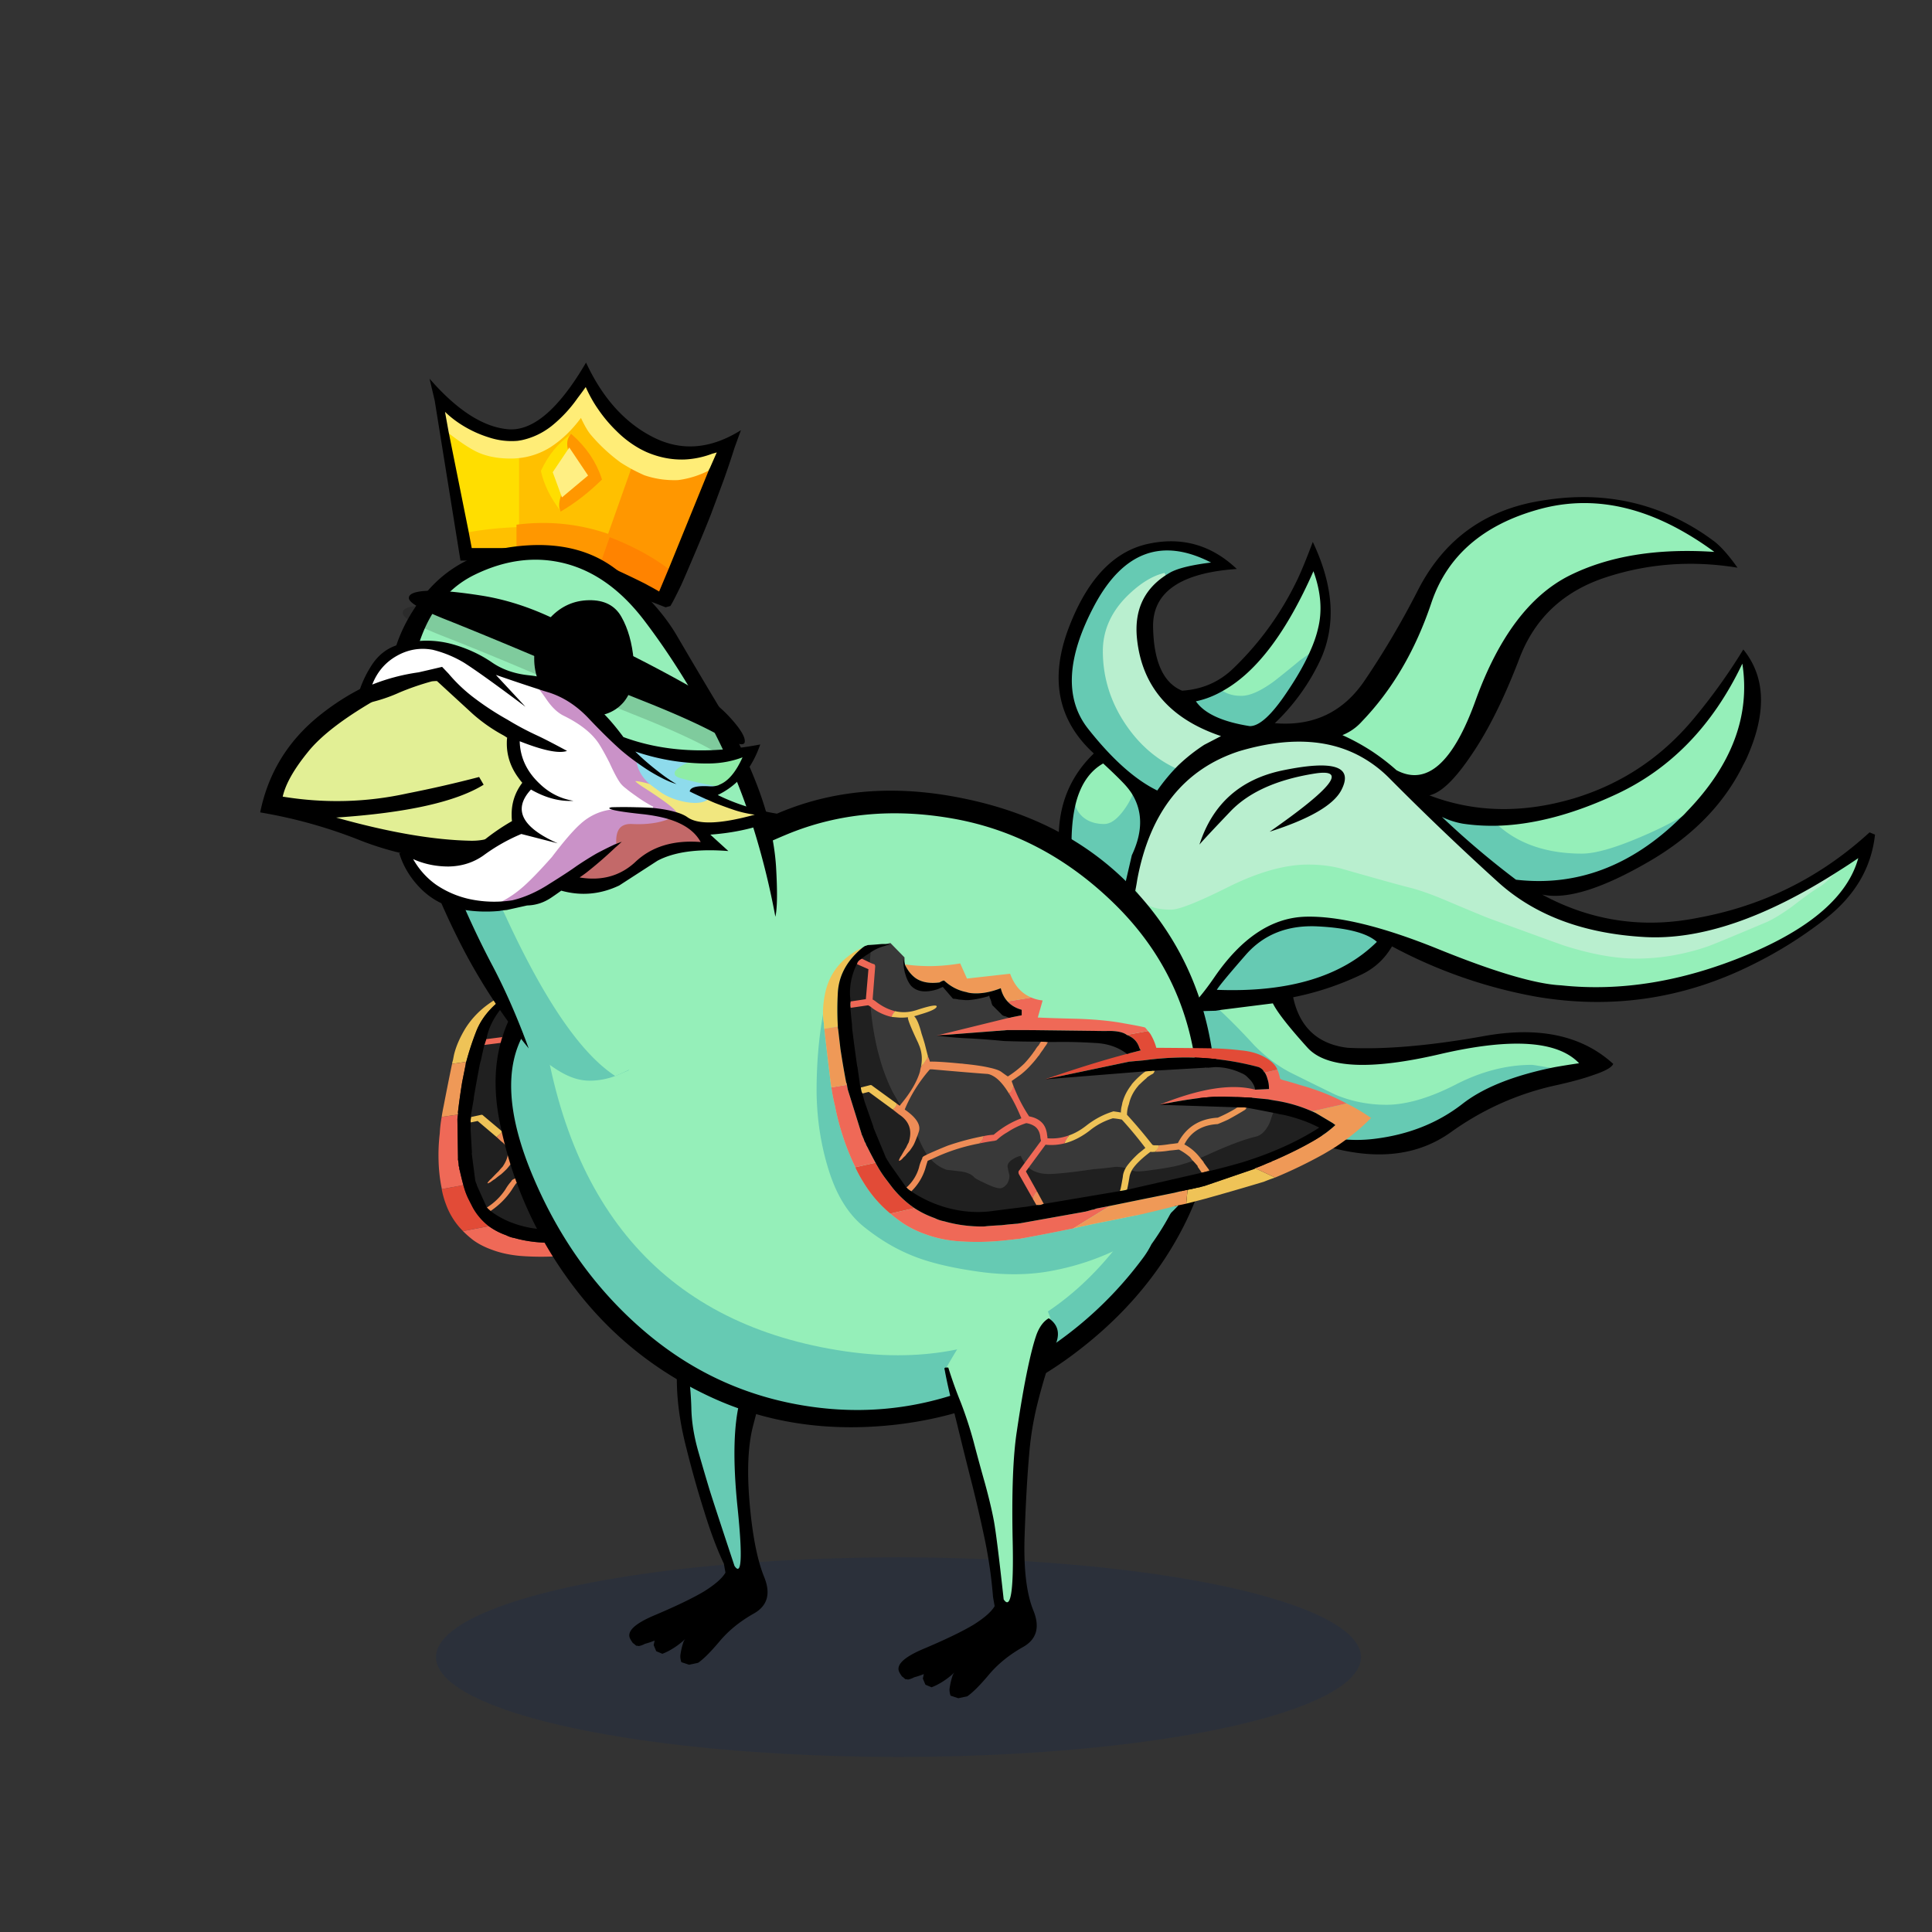 <?xml version="1.0" encoding="utf-8"?>
<svg xmlns="http://www.w3.org/2000/svg" x="0" y="0" version="1.1" viewBox="0 0 300 300" xml:space="preserve">
<rect x="0" y="0" width="300" height="300" fill="#333333" stroke="none"/>
<style type="text/css">
.color__skin{fill:#95efb9;}
.color__skinDark{fill:#66cab3;}
.color__skinLight{fill:#b9efcf;}
.color__beak{fill:#e2ef95;}
</style>
<ellipse cx="139.516" cy="257.319" rx="71.817" ry="15.5" opacity="0.15" fill="#002268"/>
<g id="Birb_Group">
<g id="Left_Wing">
<path d="M85.57 191.142c-1.869 0-3.682-.277-5.39-.824a22.876 22.876 0 0 1-1.128-.411 13.994 13.994 0 0 1-2.995-1.699l-.227-.168.233-.158a11.904 11.904 0 0 0 3.218-3.203c.208-.33.44-.679.694-1.044l.037-.054.992-.341.087.12a3.578 3.578 0 0 0 1.706 1.285c-.004-.001-.003-.003.008-.003.059 0 .424.035 2.075.22 1.031.13 1.704.438 2.059.943.03.047.191.229 1.389.794.81.415 1.417.624 1.808.624a.764.764 0 0 0 .12-.008c.273-.052.592-.234.939-.541.273-.294.47-.604.57-.907.042-.945.096-1.204.132-1.312.168-.514.679-.953 1.561-1.342a5.175 5.175 0 0 1 1.555-.469l.222-.028.003.225c.004.357.082.676.232.946l.078.141-1.458 1.283c-.144.101-.174.161-.182.183a.561.561 0 0 0-.029.2l1.37 4.577-.247.02c-.373.03-.837.09-1.394.18-1.427.152-3.467.379-6.133.681-.643.06-1.283.09-1.905.09zm10.385-1.393.19.063-.186-.077-.462-1.681-.826-2.878 1.012-.889.132.138c.481.501 1.298.77 2.428.798 1.286 0 3.741-.228 7.294-.677.958-.062 2.1-.168 3.406-.316a4.91 4.91 0 0 1 .312-.01c.495 0 1 .065 1.501.195l.343.088-.253.248c-.47.46-.794.909-.966 1.335-.565 1.092-.9 1.706-1.032 1.895l-.039.118-.191.102-12.766 1.855.103-.307zm13.626-2.035c.205-.325.537-.941 1.016-1.885.178-.323.45-.673.813-1.044l.104-.106.131.068h.056l.141.051c.016.01.118.059.525.059.505 0 1.309-.074 2.39-.221a56.078 56.078 0 0 0 3.241-.451c.846-.15 1.917-.408 3.184-.765l.129-.037.083.106c.215.277.423.589.618.929l.092.159-.076.053c.099.211.199.451.3.722l.083.222-13.076 2.531.246-.391zm-34.135-.089a.66.66 0 0 1-.128-.259l-1.43-3.174a1.805 1.805 0 0 0-.179-.482c-.027-.139-.038-.175-.059-.202l-.033-.043-.558-4.306-.029-.776.02.025-.166-2.837a6.767 6.767 0 0 1 .019-.843 1.937 1.937 0 0 1-.001-.458l.015-.145 1.313-.275 3.006 2.552.734.685c1.372.99 1.457 2.407.233 4.195-.22.233-.429.471-.648.738-.137.121-.463.45-.987.997.065-.043.13-.083.194-.121.299-.256.617-.501.925-.715.353-.313.638-.581.838-.789.195-.203.596-.714 1.189-1.519l.293-.396.066.488c.077.565.19 1.184.337 1.838.087.319.182.632.282.931l.061.18-.866.341a.988.988 0 0 0-.203.114.24.24 0 0 0-.099.125 8.829 8.829 0 0 0-.933 1.303 9.753 9.753 0 0 1-2.939 2.875l-.154.098-.113-.145zm47.727-2.492c.026-.079.021-.113.019-.119-.166-.32-.325-.654-.459-.958l-.031-.069.012-.038c-.127-.237-.249-.45-.365-.638l-.132-.213.237-.082c.788-.271 1.636-.572 2.543-.903 3.09-1.085 5.505-1.803 7.18-2.135.842-.17 1.703-.786 2.559-1.831.124-.194.437-.635.925-1.303l.074-.101.122.021c.352.062.714.138 1.089.229.59.088 1.164.212 1.689.364 1.477.395 2.802.918 3.937 1.556l.332.188-.342.167c-4.005 1.958-8.596 3.606-13.646 4.9-1.744.424-3.597.835-5.512 1.224l-.338.068.107-.327zm-45.28-9.242-3.013-2.53-.091-.056-1.512.323-.335.005-.018-.464.451-2.62-.008-.094c.292-1.732.598-3.423.92-5.112.058-.282.128-.547.209-.795.163-.795.338-1.581.52-2.337l.032-.135 3.069-.386.056.029c.186.098.351.215.491.349l.059.074.033.159c-.591 2.599-.897 5.005-.911 7.15a19.323 19.323 0 0 0 .441 4.524c.146.437.321 1.028.518 1.757l.031.115-.087.082c-.104.099-.204.18-.297.245l-.128.09-.43-.373zm-2.662-14.337.086-.263c.076-.231.131-.448.166-.65.426-1.608 1.299-3.173 2.6-4.666l.099-.113 1.874.867-1.905 4.491-2.581.334h-.339zm3.593-6.204.311-.186a14 14 0 0 1 1.409-.734c.152-.085.337-.179.539-.271l.467-.214-.969 2.301-1.757-.896z" fill="#202020"/>
<path d="M90.136 187.624c-.462 0-1.111-.218-1.985-.666-1.228-.578-1.473-.8-1.551-.94-.271-.385-.87-.646-1.768-.758-1.783-.2-2.064-.224-2.103-.225-.846-.297-1.484-.777-1.963-1.44l-.153-.212.244-.093c2.703-1.024 5.429-1.759 8.104-2.182.822-.151 1.64-.274 2.428-.363.12-.025.243-.055.349-.084a12.38 12.38 0 0 1 2.046-1.122 17.39 17.39 0 0 1 3.344-1.276c.555.059.961.208 1.284.438.529.383.694 1.001.492 1.838-.016.133-.053.505-.053.505l-3.613 3.155-.12-.217a2.292 2.292 0 0 1-.271-.906 4.96 4.96 0 0 0-1.226.402c-.766.338-1.217.709-1.347 1.104-.025.075-.074.338-.122 1.26-.128.411-.354.771-.681 1.121-.421.373-.793.581-1.152.648-.062.009-.12.013-.183.013zm8.098-2.001c-1.239-.032-2.15-.342-2.706-.921l-.145-.151 3.734-3.271.085.008c.284.026.569.039.855.039.67 0 1.358-.073 2.045-.217 1.407-.297 2.895-.883 4.423-1.743a15.927 15.927 0 0 1 4.28-1.784c.497.026.956.088 1.427.179l.081.016.046.068a35.927 35.927 0 0 1 2.354 4.004l.083.167s-1.051.623-1.464.864c-1.042.682-1.883 1.314-2.49 1.875l-.08.073-.105-.027a5.663 5.663 0 0 0-1.681-.174c-1.3.148-2.449.255-3.401.315-3.557.45-6.029.68-7.336.68h-.005zm14.132-.366c-.329 0-.543-.028-.681-.089a.613.613 0 0 1-.225-.065l-.251-.13.206-.193c.78-.733 2.006-1.564 3.644-2.473l.064-.035.071.014c.067.013.144.019.229.019a2.5 2.5 0 0 0 .307-.021l.175-.002c.687 0 1.455-.061 2.281-.18.455-.03.934-.076 1.45-.135l.064-.008.057.032a6.004 6.004 0 0 1 1.441 1.122l.123.228.198.398-.232.065c-1.279.36-2.363.621-3.222.774-.844.149-1.941.302-3.261.453-1.093.15-1.915.226-2.438.226zm9.978-1.955a4.29 4.29 0 0 0-1.692-1.687l-.24-.134.201-.188c.092-.086.189-.187.291-.302 1.586-1.606 3.577-2.479 5.923-2.602a44.337 44.337 0 0 0 1.799-.621c.978-.41 2-.866 3.031-1.351a.958.958 0 0 0 .274-.223l.054-.164.145.054c1.232.211 2.476.438 3.73.68l.31.06-.186.255c-.481.658-.79 1.093-.925 1.302-.93 1.136-1.868 1.799-2.803 1.988-1.657.328-4.054 1.041-7.123 2.118-.908.332-1.758.634-2.549.906l-.158.054-.082-.145zm-42.031-.44a17.22 17.22 0 0 1-.291-.961 22.548 22.548 0 0 1-.345-1.88l-.01-.078.234-.336c.649-.874.299-1.819-1.068-2.895l-.109-.086.053-.167.037-.074a29.576 29.576 0 0 1 1.716-1.985 32.127 32.127 0 0 1-1.796 1.542l-.239.19-.08-.295a31.682 31.682 0 0 0-.516-1.753 19.699 19.699 0 0 1-.457-4.636c.014-2.174.324-4.608.922-7.234l.073-.324.252.217c.673.579 1.514.99 2.499 1.224l1.041.086c.154.01.314.015.476.015.327 0 .66-.021.999-.059l.674-.078-.023.02.322-.074c.394-.09.753-.18 1.081-.27 1.615-.393 2.282-.668 2.557-.836-.475.027-1.452.24-2.908.634a8.21 8.21 0 0 1-2.098.295 5.817 5.817 0 0 1-3.915-1.469 1.843 1.843 0 0 0-.442-.335l-.161-.085 1.988-4.784a.219.219 0 0 0 .014-.105l-.387-.128-.193-.073.796-1.89.068-.033a9.962 9.962 0 0 1 2.249-.784c.286-.089.602-.166.929-.228l.123-.023 1.562 2.084-.033.099c-.097.295-.178.59-.242.886a7.02 7.02 0 0 0-.168 1.103l.006.025v.104c-.026.653.078 1.196.31 1.614.33.47.915.707 1.777.707.553 0 1.22-.104 1.983-.306l1.041-.365 1.056 1.696.208.02c.224.033.399.064.558.095.303.026.659.057 1.048.087l.435-.001a20.42 20.42 0 0 0 3.18-.537c-.01-.009.06-.044.155-.081l.394-.156-.13.403.012.055-.008.083.013.055-.022.127.061.371-.019.39a.466.466 0 0 1 .022.143l.99 1.275.065.056a.296.296 0 0 1 .1.047c.042.012.086.03.137.057l.006-.023c.228.077.392.155.569.249l.493.26-11.346 2.349c1.265.131 2.559.22 3.864.264 1.751.092 3.463.214 5.092.363 1.858.06 3.78.09 5.702.09h.558l-.431.354a4.405 4.405 0 0 0-.491.476 4.992 4.992 0 0 0-.699.594l-.297.279a1.155 1.155 0 0 0-.195.167 25.552 25.552 0 0 1-1.938 1.567 25.243 25.243 0 0 1-3.177 1.829l-.102.049-.095-.063c-.141-.093-.411-.309-.811-.648-.146-.133-.522-.33-1.52-.545-.885-.208-2.162-.389-3.797-.539a3.065 3.065 0 0 0-.467-.044c-2.044-.185-3.509-.277-4.371-.277-.123 0-.543.014-.543.014l.003-.211c.003-.2-.017-.431-.059-.688.013-.493.04-1.082.078-1.808a28.34 28.34 0 0 0-.023-1.43c.071-1.559-.122-2.119-.297-2.318l-.22-.25-.498.408c-.02.056-.108.532.443 3.382.015.063.025.151.029.256.177 1.011-.068 2.136-.732 3.318a5.995 5.995 0 0 0-.353.623 14.527 14.527 0 0 1-1.427 1.807 36.48 36.48 0 0 1 2.649-2.278l.19-.133h.413c3.683.303 6.412.514 8.205.634h.002c.32 0 .66.101.997.298.742.414 1.35 1.304 1.804 2.643.337.907.599 2.079.778 3.478l.021.168-.162.049c-1.679.506-3.365 1.274-5.013 2.286a18.79 18.79 0 0 0-1.627.207 53.944 53.944 0 0 0-6.078 1.354c-1.11.358-2.254.75-3.424 1.172l-.192.069-.067-.202zm35.942-1.085-.014-.018c-.058.003-.11.005-.158.005-.15 0-.25-.017-.328-.043l-.057-.019-.143-.185a47.2 47.2 0 0 0-2.503-4.127l-.055-.081.031-.094a5.501 5.501 0 0 1 .82-1.55c.549-.965 1.362-1.867 2.403-2.664a.594.594 0 0 1 .243-.162c.263-.188.544-.377.836-.564h-.054l.604-.374c.375-.214.764-.4 1.155-.555a.903.903 0 0 0 .269-.253l.043-.13.2-.084 7.884-.407a.572.572 0 0 1 .18-.022c.053 0 .108.005.164.015l.086-.015a.34.34 0 0 1 .113.02l1.085-.086c1.473 0 2.802.296 3.968.88.312.127.57.314.755.553l.281.363c.155.199.27.419.339.652.094.258.125.563.09.894l-.059.176-.205.041c-.912-.235-1.975-.355-3.161-.355-2.897 0-6.65.714-11.167 2.124l10.915.327.027.397a.912.912 0 0 0-.377.147 35.222 35.222 0 0 1-3.216 1.292c-2.902.157-5.337 1.337-7.292 3.519l-.049.055-.073.01c-.457.062-.875.106-1.255.137a20.3 20.3 0 0 1-1.765.181l-.006.001h-.554zm-15.803-.968c-.231 0-.46-.01-.687-.028l-.253-.021.08-.241c.044-.133.069-.252.074-.355.145-.646.112-1.146-.091-1.523-.284-.48-.846-.798-1.665-.938l-.11-.019-.042-.104a15.659 15.659 0 0 1-1.029-4.263 1.4 1.4 0 0 1-.031-.392 1.176 1.176 0 0 1-.015-.418l.012-.106.095-.05c.522-.271 1.066-.558 1.631-.859a19.448 19.448 0 0 0 2.149-1.43 24.89 24.89 0 0 0 1.556-1.258l.299-.262c.202-.191.41-.377.622-.556.237-.233.503-.478.786-.722l.139-.162c.108-.082.12-.11.12-.11l.05-.127.14-.012h1.1a80.187 80.187 0 0 1 6.118.137c1.98.062 3.551.596 4.665 1.588l.292.261-.382.084c-3.37.74-7.406 1.762-12.021 3.041l14.06-.992.111.374c-.166.092-.311.169-.433.229a19.76 19.76 0 0 0-2.285 1.562l-.018.055-.059.033c-.811.678-1.476 1.395-1.978 2.13l-.191.274-.237.434a4.349 4.349 0 0 0-.463.962l-.054.164-.17-.029a16.567 16.567 0 0 0-.895-.135.64.64 0 0 0-.144-.021c-1.697.432-3.318 1.109-4.902 2.031-1.077.609-2.112 1.057-3.078 1.331a10.05 10.05 0 0 1-2.866.443z" fill="#393939"/>
<path d="m75.865 187.775.311.271c1.331-.905 2.422-1.991 3.272-3.257.209-.332.44-.679.692-1.041l.789-.271c2.704-1.025 5.392-1.749 8.064-2.172l1.042-1.041a54.275 54.275 0 0 0-6.097 1.357 111.03 111.03 0 0 0-3.437 1.176l-.689.271c-.077.03-.158.075-.245.136a.434.434 0 0 0-.174.226 7.578 7.578 0 0 0-.917 1.267 9.501 9.501 0 0 1-2.873 2.805c.072.092.158.183.262.273m20.28 2.036c.02-.06.018-.106-.005-.136l-.449-1.674-.992 1.041.287.95c.243-.03.448-.045.615-.045l.544-.136m7.978-22.576c.087-.06.14-.121.16-.181l-1.035-.045a4.554 4.554 0 0 0-.514.498c-.26.181-.491.377-.694.588l-.289.271c-.087.06-.156.121-.21.181a25.985 25.985 0 0 1-1.906 1.538 24.85 24.85 0 0 1-3.145 1.81c-.137-.09-.401-.302-.792-.633-.231-.211-.766-.407-1.606-.588-.897-.211-2.171-.392-3.821-.543a3.192 3.192 0 0 0-.485-.045c-2.331-.211-3.901-.302-4.711-.271a4.217 4.217 0 0 0-.062-.724l-1.591 1.493a5.96 5.96 0 0 0-.358.633c-.933 1.418-2.418 2.941-4.453 4.569-.096.09-.188.166-.274.226l-.311-.271-.918.814.727.679c1.292.935 1.361 2.247.205 3.936-.203.211-.416.452-.638.724-.14.121-.54.528-1.202 1.222-.033 0-.055.015-.065.045-.608.633-.581.754.081.362.226-.181.442-.332.649-.452.323-.271.635-.513.938-.724.376-.332.665-.603.868-.814.203-.211.605-.724 1.206-1.538l.189-.271c.718-.965.348-2.021-1.108-3.167l.015-.045c1.545-1.96 3.417-3.8 5.616-5.52l.13-.09h.35c3.667.302 6.398.513 8.192.633.3 0 .604.09.911.271.704.392 1.276 1.237 1.716 2.534l1.042-1.041a1.344 1.344 0 0 1-.031-.362 1.258 1.258 0 0 1-.016-.407c.523-.271 1.067-.558 1.633-.86a19.702 19.702 0 0 0 2.176-1.448 24.35 24.35 0 0 0 1.567-1.267l-.017.045c.299-.302.61-.588.933-.86.246-.241.509-.483.788-.724l.16-.181z" fill="#EF8D57"/>
<path d="M68.592 184.653c.142.784.356 1.553.641 2.307a11.3 11.3 0 0 0 2.666 4.208l4.003-.769a9.52 9.52 0 0 1-2.462-2.85c-.265-.513-.518-1.01-.759-1.493a10.811 10.811 0 0 1-.614-1.629 4.367 4.367 0 0 1-.116-.407l-3.359.633m68.726-15.427c-.855-.543-1.996-.875-3.423-.995a48.549 48.549 0 0 0-3.811-.271c-1.123-.03-4.197-.06-9.22-.09.015-.754-.084-1.418-.295-1.991a2.148 2.148 0 0 0-.231-.362l-3.479.543c.891.332 1.347.92 1.369 1.764.017.151.056.287.116.407l-2.314.498c-3.845.845-8.486 2.036-13.926 3.574l13.919-2.488 2.31-.181c3.816-.452 7.39-.528 10.724-.226 2.364.211 4.635.603 6.813 1.176.204.09.364.211.481.362.023.03.054.09.09.181.004.09.045.166.126.226l2.084-.407c-.057-.634-.502-1.208-1.333-1.72z" fill="#E24B37"/>
<path d="M75.008 173.207c-.07-.09-.177-.121-.32-.09l-1.454.317h-.1l-.049.452c-.016.151-.011.287.016.407l1.074-.226 2.931 2.488.918-.814-3.016-2.534m-2.611-8.325a44.762 44.762 0 0 1 1.578-4.796c.97-2.443 2.965-4.554 5.984-6.334-3.46 1.297-6.032 3.288-7.715 5.972-.886 1.478-1.476 2.865-1.769 4.162l-.138.724c-.06.181-.107.377-.144.588l2.204-.316m12.672.996c.06-1.297-.055-2.111-.346-2.443a25.9 25.9 0 0 0 1.089-.271c1.739-.422 2.691-.784 2.857-1.086.133-.302-.972-.136-3.314.498-1.242.332-2.374.377-3.395.136l-.818.814 1.07.09c.49.03.995.015 1.515-.045-.183.151-.058 1.342.374 3.574.013.06.022.136.026.226.173.995-.063 2.066-.707 3.212l1.591-1.493c.016-.452.042-1.041.081-1.764a25.71 25.71 0 0 0-.023-1.448m45.578 18.911-.13.09-8.539 2.398-.43.09c-.22.06-.451.106-.695.136a36.2 36.2 0 0 1-1.704.317l-.84 1.945c1.003-.211 2.044-.437 3.123-.679a601.01 601.01 0 0 0 9.939-2.398 38.836 38.836 0 0 1 1.943-.588l-2.667-1.311m-12.519-13.618c-.163.09-.305.166-.424.226a20.078 20.078 0 0 0-2.321 1.583c-.043.03-.07.06-.08.09-.828.694-1.5 1.418-2.014 2.172l-.189.271-.249.452a4.535 4.535 0 0 0-.477.995c-.347-.06-.649-.106-.905-.136a.505.505 0 0 0-.3 0c-1.639.422-3.262 1.101-4.87 2.036-1.065.603-2.076 1.041-3.032 1.312l-1.122 1.131c1.433-.302 2.926-.89 4.481-1.764a15.617 15.617 0 0 1 4.231-1.764c.423.03.87.09 1.34.181a35.26 35.26 0 0 1 2.34 3.981c-.456.271-.89.528-1.303.769-1.062.694-1.903 1.327-2.525 1.9-.492.483-.829.95-1.011 1.403-.547 1.056-.884 1.674-1.01 1.855a.257.257 0 0 0-.095.136l1.16-.181c.209-.332.551-.965 1.025-1.9.166-.302.425-.633.777-.995.771-.724 1.973-1.538 3.604-2.443.157.03.357.03.6 0h.15l.898-.905h-.45c-.023-.03-.057-.03-.1 0-.2 0-.345-.015-.435-.045l-.035-.045-.07-.09a46.543 46.543 0 0 0-2.495-4.117 5.26 5.26 0 0 1 .791-1.493c.551-.965 1.339-1.84 2.363-2.624a.499.499 0 0 1 .195-.136c.476-.332.963-.648 1.463-.95h-.05a8.71 8.71 0 0 1 1.129-.543c.12-.06.238-.166.354-.317a.257.257 0 0 0 .095-.136c-.167 0-.338.015-.515.045l-.919.046z" fill="#EFC357"/>
<path d="M71.078 173.298a.427.427 0 0 0 .024-.226l-2.519.362a21.246 21.246 0 0 0-.298 2.579 28.402 28.402 0 0 0-.184 4.208c.037 1.508.206 2.971.506 4.388l-.015.045 3.358-.633a49.441 49.441 0 0 1-.515-2.081 2.645 2.645 0 0 0-.116-.407 1.066 1.066 0 0 0-.011-.271 1.531 1.531 0 0 1-.076-.226 6.836 6.836 0 0 0-.036-.498c-.037-.09-.045-.166-.026-.226a1.065 1.065 0 0 1-.051-.452l-.091-6.108c.018-.153.034-.304.05-.454m9.887-16.831a.427.427 0 0 0 .024-.226c-.004-.09-.055-.136-.155-.136l-.355-.136-1.242-.633c-.24.121-.446.241-.619.362a2.75 2.75 0 0 0-.384.407l1.562.724-1.784 4.208-2.454.317h-.05l-.149.452-.149.452 2.869-.362c.17.09.319.196.446.317l.035.045c.702.603 1.563 1.025 2.583 1.267l.818-.814a5.602 5.602 0 0 1-2.433-1.267 2.024 2.024 0 0 0-.481-.362l1.918-4.615m23.222 33.977c-.143.03-.291.075-.445.136-.243.03-.475.075-.695.136-.143.03-.27.06-.38.09-.177.03-.32.06-.43.09-.1 0-.205.015-.315.045l-10.321 1.583c-.1 0-.205.015-.315.045-.92.06-1.811.136-2.674.226-.777.03-1.558.075-2.345.136-.21.03-.432.045-.665.045-2.067 0-3.954-.241-5.662-.724a4.572 4.572 0 0 1-1.351-.452 10.413 10.413 0 0 1-2.689-1.402l-4.003.769c.475.483 1.004.95 1.589 1.403.835.603 1.804 1.101 2.909 1.493 1.275.483 2.72.799 4.337.95 2.597.211 5.362.166 8.295-.136l1.86-.181c2.916-.452 5.824-.935 8.726-1.448l6.742-3.167-2.168.363m-2.043-9.139 1.122-1.131c-1.219.362-2.38.498-3.484.407.05-.151.078-.287.084-.407.152-.664.114-1.206-.114-1.629-.321-.543-.924-.89-1.808-1.041a15.395 15.395 0 0 1-1.016-4.208l-1.042 1.041c.336.905.592 2.051.769 3.438-1.702.513-3.388 1.282-5.059 2.307-.543.03-1.063.09-1.56.181l-1.042 1.041a35.38 35.38 0 0 1 2.419-.362c.143-.03.27-.06.38-.09a13.308 13.308 0 0 1 2.072-1.131 17.24 17.24 0 0 1 3.317-1.267c.447.06.819.196 1.116.407.458.332.596.875.414 1.629l-.015.045a7.423 7.423 0 0 1-.034.407l-3.368 2.941-1.337 1.176c-.13.09-.21.181-.239.271a.749.749 0 0 0-.039.271l1.019 3.438.992-1.041-.792-2.76.773-.679 3.512-3.076c.97.094 1.957.034 2.96-.178m14.681-15.291.035.045 3.479-.543a2.115 2.115 0 0 0-.286-.498c-.27-.09-1.306-.287-3.106-.588-1.824-.332-4.121-.543-6.892-.633a281.96 281.96 0 0 1-6.19-.181l1.539-2.398c-.613-.06-1.152-.196-1.616-.407l-3.879.543c.355.543.959.935 1.813 1.176l-.253.769-2.119.362-12.019 2.488 11.253-.769h2.85l12.305.136c1.553-.06 2.581.105 3.086.498m19.86 6.198c.028.422-.048.905-.226 1.448l-2.18.09c-3.379-.875-8.562-.166-15.55 2.126 4.811-.845 8.385-1.222 10.722-1.131 2.347.06 3.794.121 4.34.181l2.04.181c.313.06.66.121 1.04.181 1.844.271 3.507.739 4.989 1.403.09.03.214.06.37.09l5.607-1.086c-1.933-1.116-4.095-1.991-6.487-2.624-.45-.151-.906-.287-1.366-.407a7.684 7.684 0 0 0-.826-.226 7.706 7.706 0 0 1-.49-.181c.02-.06.018-.106-.005-.136a4.252 4.252 0 0 0-.013-1.176l-2.084.407c.09.241.129.528.119.86z" fill="#EF6957"/>
<path d="m72.397 164.882-2.204.317a507.258 507.258 0 0 0-1.308 6.56 26.053 26.053 0 0 0-.301 1.674l2.519-.362a.45.45 0 0 0 .004-.317l.024-.226c.166-1.418.379-2.926.638-4.524l.543-2.715a1.202 1.202 0 0 1 .085-.407m27.071-5.383c-.048.754.098 1.372.44 1.855l3.879-.543c-1.345-.573-2.078-1.689-2.199-3.348l-6.923.679-.35-2.126c-2.099.302-4.039.422-5.819.362-.99-.03-1.932-.106-2.826-.226.155.845.509 1.493 1.06 1.945.745.573 1.914.769 3.506.588.24-.121.486-.211.739-.271.023.03.052.045.085.045a4.58 4.58 0 0 0 1.223.995c.477.271 1.03.468 1.657.588.18.06.382.106.605.136 1.384.15 3.025-.076 4.923-.679m32.743 24.792c-.526.181-1.047.347-1.564.498l2.668 1.312a108.348 108.348 0 0 0 8.522-3.257 80.05 80.05 0 0 0 2.357-1.086 59.585 59.585 0 0 0 4.534-2.534 63.16 63.16 0 0 0 2.241-1.493 18.56 18.56 0 0 0-3.13-2.036l-5.607 1.086c.104.09.24.181.411.271l.035.045.17.09 1.933 1.267.311.271c-.552.362-1.155.724-1.807 1.086-2.22 1.176-5.254 2.443-9.1 3.8a.808.808 0 0 0-.23.09 1.59 1.59 0 0 0-.51.181c-.406.123-.818.259-1.234.409m-32.597 8.958c.75-.151 1.461-.287 2.134-.407 1.489-.271 2.974-.528 4.453-.769 1.523-.271 3.079-.543 4.668-.814a916.21 916.21 0 0 0 7.441-1.493l.84-1.945c-.706.121-1.418.256-2.134.407l-10.66 1.855-6.742 3.166m31.197-17.011c-.177.03-.33.09-.46.181a35.238 35.238 0 0 1-3.167 1.267c-2.916.151-5.375 1.342-7.376 3.574-.453.06-.868.106-1.245.136-.63.09-1.216.151-1.76.181l-.898.905c.7 0 1.47-.06 2.31-.181.443-.03.925-.075 1.445-.136.534.302.998.664 1.393 1.086l.181.362c.211.271.411.573.602.905l-.065.045c.121.241.243.528.367.86l.695-.136c.187-.06.363-.09.53-.09a.427.427 0 0 0 .024-.226 26.283 26.283 0 0 1-.473-.995l.015-.045a12.556 12.556 0 0 0-.412-.724 4.455 4.455 0 0 0-1.769-1.764c.096-.09.198-.196.304-.317 1.549-1.568 3.477-2.413 5.784-2.534a.538.538 0 0 0 .165-.045c.56-.181 1.124-.377 1.693-.588a79.459 79.459 0 0 0 3.047-1.357c.12-.06.233-.151.339-.271l.015-.045a2.865 2.865 0 0 0-.535-.045h-.749z" fill="#EF9957"/>
<path d="M98.553 163.344c.033 0 .062.015.085.045.033 0 .078.015.135.045h.1c.147.06.305.136.476.226l2.119-.362.253-.769c-.854-.241-1.458-.633-1.813-1.176-.341-.483-.488-1.101-.44-1.855-1.898.603-3.54.829-4.923.679a3.232 3.232 0 0 1-.605-.136 5.418 5.418 0 0 1-1.657-.588 4.596 4.596 0 0 1-1.223-.995.105.105 0 0 1-.085-.045c-.253.06-.5.151-.739.271-1.593.181-2.762-.015-3.506-.588-.551-.452-.904-1.101-1.06-1.945a8.07 8.07 0 0 1 .048-.905 9.228 9.228 0 0 0-.248.905 7.178 7.178 0 0 0-.172 1.131.278.278 0 0 0 .005.136c-.028.694.083 1.267.334 1.719.612.875 1.941 1.041 3.986.498.263-.09.564-.196.904-.317l1.014 1.629a.39.39 0 0 0 .185.045h.15c.19.03.363.06.52.09.323.03.68.06 1.07.09h.45a20.45 20.45 0 0 0 3.229-.543.88.88 0 0 1 .18-.09.278.278 0 0 0 .005.136.339.339 0 0 0-.01.181c-.01.03-.003.06.02.09l.031.362-.019.362c.013.06.022.136.026.226l1.089 1.402a.11.11 0 0 1 .086.046m18.307 2.715-.035-.045c-.504-.392-1.533-.558-3.086-.498l-12.305-.136h-2.85l-11.253.769c1.664.211 3.369.347 5.116.407 1.737.09 3.431.211 5.081.362 1.88.06 3.787.09 5.72.09l1.035.045h1.1a81.35 81.35 0 0 1 6.105.136c1.947.06 3.461.573 4.544 1.538l2.314-.498a1.212 1.212 0 0 1-.116-.407c-.023-.843-.479-1.431-1.37-1.763m14.701 10.179c.2 0 .378.015.535.045 1.231.211 2.473.437 3.727.679.347.06.705.136 1.076.226.604.09 1.164.211 1.681.362 1.471.392 2.769.905 3.894 1.538-4.012 1.96-8.548 3.589-13.608 4.886-1.739.422-3.573.829-5.502 1.222-.167 0-.343.03-.53.09l-.695.136-12.389 2.398-1.16.181-12.445 1.81-.545.136c-.167 0-.372.015-.615.045-.377.03-.846.09-1.41.181-1.416.151-3.457.377-6.123.679-2.546.241-4.95 0-7.212-.724-.36-.121-.732-.256-1.116-.407a13.692 13.692 0 0 1-2.949-1.674l-.311-.271a1.986 1.986 0 0 1-.261-.271.452.452 0 0 1-.09-.181l-1.443-3.212a1.864 1.864 0 0 0-.186-.498.385.385 0 0 0-.076-.226l-.551-4.253-.005-.136.035.045-.204-3.484a6.507 6.507 0 0 1 .018-.814 2.07 2.07 0 0 1-.001-.452 1.258 1.258 0 0 1-.016-.407l.049-.452-.011-.271c.154-.875.304-1.734.448-2.579l-.005-.136c.289-1.689.595-3.378.917-5.067.056-.271.124-.528.203-.769.168-.814.343-1.599.524-2.353l.149-.452.149-.452a4.74 4.74 0 0 0 .173-.679c.416-1.568 1.267-3.092 2.553-4.569.116-.151.244-.287.384-.407.173-.121.379-.241.619-.362.456-.271.919-.513 1.388-.724.163-.09.343-.181.539-.271a9.712 9.712 0 0 1 2.203-.769c.296-.09.605-.166.924-.226a7.665 7.665 0 0 0-1.435-.045c-.72.06-1.401.106-2.045.136-.187.06-.351.106-.495.136l-.36.181c-3.019 1.78-5.013 3.891-5.984 6.334a44.69 44.69 0 0 0-1.578 4.796l-.03.09c-.03.09-.048.196-.054.317l-.543 2.715a104.265 104.265 0 0 0-.638 4.524l-.024.226a.45.45 0 0 1-.004.317.448.448 0 0 1-.024.226l-.049.452.091 6.108c-.016.151.001.302.051.452-.02.06-.011.136.026.226.017.151.029.317.036.498.013.06.039.136.076.226.013.06.017.151.011.271.037.09.076.226.116.407.148.664.32 1.357.515 2.081.027.121.066.256.116.407.155.543.359 1.086.614 1.629.241.483.494.98.759 1.493a9.535 9.535 0 0 0 2.462 2.85 10.35 10.35 0 0 0 2.689 1.402c.397.211.848.362 1.351.452 1.708.483 3.595.724 5.662.724.233 0 .455-.015.665-.045.787-.06 1.568-.106 2.345-.136a69.35 69.35 0 0 1 2.674-.226c.11-.03.215-.045.315-.045l10.321-1.583c.11-.03.215-.045.315-.045.11-.03.253-.06.43-.09.11-.03.237-.06.38-.09.22-.06.451-.106.695-.136.153-.06.301-.106.445-.136l2.169-.362 10.66-1.855a55.054 55.054 0 0 1 2.134-.407c.563-.09 1.131-.196 1.704-.317.243-.03.475-.075.695-.136l.43-.09 8.539-2.398.13-.09a35.148 35.148 0 0 0 1.564-.498c.416-.151.828-.287 1.234-.407.163-.09.333-.151.51-.181.043-.03.12-.06.23-.09 3.847-1.357 6.88-2.624 9.1-3.8a28.744 28.744 0 0 0 1.807-1.086l-.311-.271-1.933-1.267-.17-.09-.035-.045a8.747 8.747 0 0 1-.781-.362c-1.482-.664-3.145-1.131-4.989-1.403-.38-.06-.727-.121-1.04-.181l-2.04-.181c-.547-.06-1.994-.121-4.34-.181-2.337-.09-5.911.287-10.722 1.131l12.081.362h.748m-3.619-5.569 1.13-.09c1.433 0 2.722.287 3.867.86.294.121.522.287.686.498l.281.362c.14.181.243.377.307.588a1.8 1.8 0 0 1 .082.814l-.015.045 2.18-.09c.179-.543.254-1.026.226-1.448a2.351 2.351 0 0 0-.117-.86.29.29 0 0 1-.126-.226.916.916 0 0 0-.09-.181 1.222 1.222 0 0 0-.481-.362 41.093 41.093 0 0 0-6.813-1.176c-3.334-.302-6.909-.226-10.724.226l-2.31.181-13.919 2.488 16.022-1.131.915-.045c.177-.03.348-.045.515-.045l7.884-.407c.11-.03.227-.03.35 0 .043-.032.093-.032.15-.001z"/>
</g>
<g id="Leg2">
<path d="M114.554 244.102c-.421 0-.714-.36-.922-.675-2.035-6.085-3.413-10.282-3.91-11.877a409.602 409.602 0 0 1-1.752-5.959c-.71-2.466-1.086-4.831-1.12-7.032-.065-2.129-.249-4.107-.543-5.876a47.647 47.647 0 0 0-1.334-5.383.498.498 0 0 1 .105-.48c4.169-4.68 9.383-7.227 15.494-7.567h.001c.248 0 .444.147.507.358a.5.5 0 0 1-.233.576 1.752 1.752 0 0 0-.782.901c-.688 1.802-1.354 4.001-1.979 6.532a863.927 863.927 0 0 1-2.603 9.613c-1.079 3.788-1.225 9.512-.436 17.015.773 7.623.474 9.125.034 9.612a.706.706 0 0 1-.527.242z" class="color__skinDark"/>
<path d="M106.8 212.6a47.974 47.974 0 0 0-1.35-5.45H105l-.15.1c0 .1.033.517.1 1.25s.117 2.717.15 5.95c.033 3.233.517 6.667 1.45 10.3.9 3.6 1.85 6.967 2.85 10.1.967 3.133 1.967 5.783 3 7.95l.25 1.4c-.5.867-1.6 1.833-3.3 2.9-1.733 1.033-4.25 2.25-7.55 3.65-3.3 1.367-4.6 2.633-3.9 3.8.067.133.15.267.25.4a.66.66 0 0 0 .3.3c.1.1.217.2.35.3.133 0 .267.017.4.05.333-.067.65-.183.95-.35.5-.133 1-.3 1.5-.5l-.15.7.4.95.95.4c.267-.1.533-.217.8-.35a11.692 11.692 0 0 0 2.75-1.95c-.1.133-.183.267-.25.4-.233.667-.4 1.367-.5 2.1-.033.333.017.7.15 1.1l1.2.4 1.4-.3c.833-.567 1.95-1.683 3.35-3.35 1.4-1.667 3.167-3.1 5.3-4.3s2.667-3.1 1.6-5.7c-1.067-2.633-1.817-6.45-2.25-11.45s-.25-9.017.55-12.05c.8-3.067 1.583-6.017 2.35-8.85.733-2.867 1.7-5.917 2.9-9.15.6-1.633.217-2.917-1.15-3.85-.167.067-.317.15-.45.25-.467.267-.8.65-1 1.15-.7 1.833-1.367 4.033-2 6.6a872.81 872.81 0 0 1-2.6 9.6c-1.1 3.867-1.25 9.6-.45 17.2.767 7.567.6 10.517-.5 8.85-2.1-6.333-3.383-10.25-3.85-11.75-.467-1.533-1.05-3.517-1.75-5.95s-1.067-4.733-1.1-6.9c-.067-2.166-.25-4.15-.55-5.95z"/>
</g>
<g id="Body_Group">
<g id="Tail">
<g id="Tail_Inner">
<path d="M210.661 177.258c-4.403 0-8.742-1.345-12.896-3.997-4.938-3.175-9.172-7.915-12.584-14.09l-.074-.135 1.558-2.283 2.078-.053 1.038-.166.089.083c1.602 1.489 3.39 3.312 5.314 5.414 1.798 1.798 3.677 3.195 5.577 4.146 1.666.833 3.932 1.948 6.798 3.349a19.818 19.818 0 0 0 7.69 1.524c3.013 0 6.558-1.033 10.536-3.072 4.018-2.075 8.077-3.128 12.063-3.128.163 0 .718.063 3.646.604l.003.491c-6.251 1.251-11.044 3.153-14.245 5.652-3.874 3.019-8.559 4.869-13.925 5.5-.888.108-1.785.161-2.666.161zm-19.292-23.259c-.794 0-1.604-.016-2.429-.048l-.407-.016.198-.356c.311-.556 1.809-2.368 4.58-5.542 2.623-2.959 6.106-4.459 10.354-4.459.311 0 .626.008.946.024 4.722.238 7.781 1.044 9.354 2.464l.196.177-.188.186c-5.066 5.023-12.672 7.57-22.604 7.57zm-17.477-13.206c-5.254-1.257-7.858-4.906-7.741-10.848.06-2.065.298-3.901.707-5.459l.488.018a3.368 3.368 0 0 0 1.166 2.005c.749.624 1.738.941 2.938.941.875 0 1.849-.771 2.894-2.292.49-.72.868-1.426 1.123-2.097l.177-.466.268.42c1.808 2.838 1.829 6.166.064 9.891l-1.839 7.945-.245-.058zm65.052-3.734c-1.171 0-2.373-.071-3.572-.209l-.067-.008-.055-.041a133.824 133.824 0 0 1-11.521-9.768l.281-.407a12.15 12.15 0 0 0 3.184 1.029c1.454.214 2.97.324 4.5.324.446 0 .895-.009 1.347-.027l.098-.004.075.064c3.122 2.68 7.307 4.039 12.438 4.039 1.891 0 4.718-.784 8.403-2.33 2.545-1.058 4.789-2.147 6.671-3.236.364-.21.71-.424 1.037-.642l.326.373c-.282.322-.593.632-.923.923-6.675 6.579-14.154 9.92-22.222 9.92zm-59.353-14.084c-3.461-1.688-7.107-4.941-10.837-9.67-3.739-4.75-3.377-11.353 1.076-19.624 3.055-5.612 6.895-8.457 11.414-8.457 2.139 0 4.467.641 6.92 1.904l.721.371-.805.099c-2.922.361-4.996.857-6.164 1.473-.351.197-.694.411-1.025.635-1.618.427-3.247 1.417-4.92 2.976-2.635 2.439-3.971 5.271-3.971 8.417 0 3.93 1.146 7.617 3.407 10.96 2.026 3.009 4.582 5.233 7.597 6.612l.325.149-.251.254a29.708 29.708 0 0 0-3.173 3.818l-.123.175-.191-.092zM194.043 113c-4.337-.684-7.202-2.015-8.548-3.958l-.215-.31.368-.077c1.474-.309 2.928-.888 4.323-1.72l.123-.074.126.07c.335.186.62.313.848.378.482.161 1.044.24 1.682.24 1.239 0 2.888-.757 4.9-2.25a172.08 172.08 0 0 0 3.939-3.192c.489-.332 1.053-.73 1.714-1.209l.743-.54-.367.842c-.835 1.911-2.021 4.01-3.522 6.239-2.476 3.742-4.458 5.561-6.061 5.561h-.053z" class="color__skinDark"/>
<path d="M254.1 149.601c-3.302 0-7.121-.681-11.35-2.023-.438-.134-4.322-1.543-11.872-4.307-.723-.276-2.74-1.112-6.171-2.559-2.369-1.02-4.347-1.735-5.88-2.126-1.361-.332-4.883-1.309-10.464-2.904-1.551-.452-3.321-.681-5.264-.681-3.472 0-7.552 1.16-12.127 3.447-4.78 2.391-7.764 3.553-9.123 3.553-1.971 0-3.452-.371-4.404-1.104-.717-.555-1.262-1.393-1.62-2.491l-.021-.062-.008-.127c.122-.605.222-1.163.309-1.741 1.992-10.619 7.422-17.446 16.139-20.301 3.387-1.005 6.568-1.514 9.464-1.514 3.576 0 6.833.773 9.679 2.299a19.973 19.973 0 0 1 4.615 3.435 439.47 439.47 0 0 0 16.984 16.234c5.572 5.027 13.106 7.844 22.393 8.372.537.03 1.078.045 1.627.045 8.152 0 17.648-3.438 28.225-10.217l.179-.115.613.684-.134.166c-1.033 1.283-2.069 2.246-3.078 2.863-.787.46-2.149 1.441-4.054 2.918-1.597 1.155-2.975 1.998-4.1 2.51-5.522 2.329-8.633 3.613-9.249 3.82-3.731 1.278-7.537 1.926-11.308 1.926zm-48.952-30.237c-1.506 0-3.523.261-5.997.776-5.363 1.142-9.199 4.047-11.422 8.644.787-.84 1.809-1.917 3.06-3.228 2.943-3.021 7.446-5.021 13.383-5.949.52-.077.97-.116 1.342-.116.362 0 1.464 0 1.725.833.283.898-.402 2.409-6.913 7.177 4.032-1.582 6.547-3.256 7.485-4.988.53-1.002.66-1.784.376-2.258-.352-.584-1.402-.891-3.039-.891zm-22.455-.009c-3.143-1.437-5.803-3.75-7.907-6.875-2.347-3.468-3.536-7.296-3.536-11.379 0-3.363 1.416-6.38 4.21-8.967 1.766-1.646 3.504-2.695 5.167-3.117l.203-.052.376.829-.173.119c-3.047 2.103-4.388 5.195-3.985 9.189.74 7.185 5.018 12.14 12.712 14.726l1.115.375-3.645 1.892a26.986 26.986 0 0 0-3.984 3.167l-.244.235-.309-.142z" class="color__skinLight"/>
<path d="M215.25 171.55c-2.754 0-5.41-.528-7.896-1.569a828.935 828.935 0 0 1-6.814-3.356c-1.949-.975-3.872-2.403-5.716-4.247-1.924-2.102-3.702-3.913-5.293-5.395l-.392-.364 8.657-1.089.079.16c.657 1.336 2.443 3.622 5.311 6.793 1.555 1.741 4.382 2.623 8.401 2.623 3.232 0 7.305-.571 12.106-1.698 4.605-1.062 8.595-1.601 11.857-1.601 4.554 0 7.861 1.05 9.83 3.121l.334.35-.479.069c-1.295.188-2.542.389-3.743.6-2.752-.493-3.491-.597-3.644-.597-3.906 0-7.888 1.034-11.835 3.072-4.048 2.077-7.67 3.128-10.763 3.128zm-34.877-12.432a3.224 3.224 0 0 1-1.812-.56c-3.229-3.908-4.055-10.737-2.509-20.347l.484-.038c.313.953.771 1.67 1.366 2.13.816.629 2.145.948 3.946.948 1.222 0 4.179-1.168 8.789-3.474 4.68-2.34 8.872-3.526 12.461-3.526 2.015 0 3.855.239 5.471.71 5.572 1.592 9.085 2.566 10.439 2.897 1.573.401 3.587 1.129 5.989 2.163 3.383 1.426 5.449 2.283 6.14 2.546 7.428 2.719 11.41 4.164 11.835 4.295 4.158 1.32 7.901 1.989 11.126 1.989 3.688 0 7.413-.635 11.069-1.886.598-.2 3.687-1.476 9.185-3.794 1.072-.488 2.403-1.304 3.95-2.422 1.924-1.493 3.312-2.492 4.12-2.963.93-.568 1.9-1.475 2.882-2.691a122.643 122.643 0 0 0 3.103-2.049l.563-.386-.181.659c-1.638 5.961-7.524 11.08-17.495 15.214-8.014 3.322-15.915 5.006-23.486 5.006-1.816 0-3.646-.098-5.436-.288-3.918-.187-10.338-2.076-19.067-5.618-8.247-3.348-14.97-5.045-19.981-5.045-.26 0-.516.004-.767.014-5.047.206-9.675 3.315-13.753 9.242-3.347 4.894-6.106 7.274-8.431 7.274zm65.277-26.568c-5.254 0-9.548-1.399-12.764-4.16l-.479-.411.63-.028c5.369-.244 11.242-1.817 17.457-4.678 8.585-3.888 15.256-10.728 19.829-20.331l.349-.732.124.802c1.26 8.138-1.673 15.947-8.717 23.212-.378.258-.731.478-1.105.693-1.899 1.1-4.164 2.198-6.729 3.264-3.745 1.572-6.637 2.369-8.595 2.369zm-74.2-4.599c-1.32 0-2.417-.356-3.261-1.058a3.874 3.874 0 0 1-1.336-2.297l-.01-.056.015-.055c.791-2.908 2.244-4.978 4.318-6.152l.159-.09.134.124c1.357 1.256 2.358 2.225 3.061 2.961.536.547 1 1.115 1.378 1.684l.071.107-.046.12a10.726 10.726 0 0 1-1.177 2.202c-1.16 1.689-2.241 2.51-3.306 2.51zm48.194-7.34c-.943 0-1.923-.266-2.911-.79a34.941 34.941 0 0 0-3.771-2.913 33.541 33.541 0 0 0-4.613-2.53l-.536-.242.546-.218a7.88 7.88 0 0 0 2.956-2.085c4.661-4.853 8.259-10.995 10.699-18.263 2.474-7.39 8.2-12.356 17.021-14.762a26.62 26.62 0 0 1 6.971-.94c4.839 0 9.807 1.366 14.765 4.062a47.506 47.506 0 0 1 5.579 3.569l.688.507-.853-.057a63.592 63.592 0 0 0-4.219-.144c-7.016 0-13.14 1.284-18.202 3.818-6.035 3.053-10.872 9.5-14.377 19.162-2.817 7.847-6.094 11.826-9.743 11.826zM192.75 108.05c-.691 0-1.307-.088-1.829-.263a4.742 4.742 0 0 1-.942-.418l-.388-.215.385-.22c5.024-2.875 9.649-9.043 13.746-18.334l.251-.569.213.584c1.178 3.238 1.416 6.299.707 9.097-.256 1.096-.665 2.272-1.215 3.491l-.027.061-.054.039c-.665.483-1.234.884-1.706 1.205a172.89 172.89 0 0 1-3.937 3.19c-2.136 1.584-3.836 2.352-5.204 2.352z" class="color__skin"/>
<path d="M203.85 84.15c-.9 2.4-1.667 4.283-2.3 5.65-2.5 5.267-5.817 9.9-9.95 13.9-2.2 2.167-4.883 3.35-8.05 3.55-2.904-1.201-4.404-4.501-4.5-9.9-.089-5.397 4.244-8.397 13-9-3.995-3.791-8.661-5.074-14-3.85-5.336 1.258-9.42 5.725-12.25 13.4-2.8 7.703-1.45 14.07 4.05 19.1-3.7 3.567-5.517 8.033-5.45 13.4.067 6.933 3.283 11.3 9.65 13.1.133 1.5.283 3.017.45 4.55.4 3.5.967 7.017 1.7 10.55l.55 2.25c.7.167 1.417.333 2.15.5.733 0 1.45-.083 2.15-.25.8-.1 1.6-.267 2.4-.5 2.203 2.304 4.936 5.404 8.2 9.3 3.291 3.888 8.507 6.705 15.65 8.45 7.143 1.778 13.143.928 18-2.55 4.857-3.483 10.174-5.883 15.95-7.2 2.58-.562 4.613-1.112 6.1-1.65 1.881-.62 2.932-1.203 3.15-1.75-4.805-4.391-11.439-5.841-19.9-4.35-8.465 1.528-15.582 2.145-21.35 1.85-4.633-.567-7.45-3.183-8.45-7.85 3.567-.7 7.05-1.85 10.45-3.45 2.1-.967 3.733-2.45 4.9-4.45a75.868 75.868 0 0 0 22.3 7.8c11.833 2.033 23.117.35 33.85-5.05a64.48 64.48 0 0 0 10.8-6.75c4.8-3.633 7.483-8.083 8.05-13.35l-.85-.35c-.446.409-.896.809-1.35 1.2-7.293 6.276-15.693 10.293-25.2 12.05-8.567 1.733-16.667.533-24.3-3.6 3.763.839 9.313-.878 16.65-5.15 6.766-3.936 11.632-8.936 14.6-15 .274-.489.524-1.006.75-1.55 2.893-6.733 2.643-12.183-.75-16.35a89.993 89.993 0 0 1-7.75 10.8c-5 6-11.217 10.117-18.65 12.35-7.933 2.333-15.383 2.167-22.35-.5 1.805-.379 3.988-2.479 6.55-6.3 2.596-3.787 5.079-8.787 7.45-15 2.369-6.217 6.836-10.4 13.4-12.55 6.57-2.155 13.387-2.655 20.45-1.5-1.3-1.833-2.467-3.167-3.5-4a49.123 49.123 0 0 0-1.75-1.25c-7.459-4.949-15.759-6.682-24.9-5.2-8.9 1.333-15.383 5.967-19.45 13.9-2.5 4.9-5.25 9.567-8.25 14-3.333 4.967-8 7.2-14 6.7a32.685 32.685 0 0 0 6.9-9.45 16.852 16.852 0 0 0 1.3-3.65c1.08-4.52.313-9.536-2.3-15.05m.75 59.7c4.619.233 7.685 1.033 9.2 2.4-5.446 5.397-13.73 7.881-24.85 7.45.299-.536 1.816-2.369 4.55-5.5 2.773-3.128 6.473-4.578 11.1-4.35m.05-46.2c-.253 1.087-.653 2.237-1.2 3.45-.833 1.906-2 3.973-3.5 6.2-2.429 3.672-4.396 5.489-5.9 5.45-4.254-.673-7.037-1.956-8.35-3.85 1.507-.317 2.973-.9 4.4-1.75 5.096-2.915 9.712-9.065 13.85-18.45 1.167 3.208 1.4 6.191.7 8.95m8.45 19.05a33.652 33.652 0 0 0-4.65-2.55 8.09 8.09 0 0 0 3.05-2.15c4.703-4.897 8.286-11.014 10.75-18.35 2.457-7.34 8.073-12.207 16.85-14.6 7.046-1.913 14.229-.88 21.55 3.1a47.02 47.02 0 0 1 5.55 3.55c-8.917-.593-16.434.64-22.55 3.7-6.122 3.098-10.956 9.531-14.5 19.3-3.5 9.759-7.6 13.392-12.3 10.9a33.85 33.85 0 0 0-3.75-2.9m-38.75 4.8c.529.541.979 1.091 1.35 1.65 1.767 2.774 1.784 5.99.05 9.65l-1.8 7.75c-5.148-1.232-7.665-4.765-7.55-10.6.06-2.055.294-3.855.7-5.4.776-2.854 2.176-4.854 4.2-6 1.333 1.234 2.35 2.217 3.05 2.95m1.95 16.751c.111-.547.211-1.113.3-1.7 1.963-10.46 7.229-17.094 15.8-19.9 7.443-2.21 13.693-1.96 18.75.75a19.412 19.412 0 0 1 4.5 3.35 439.114 439.114 0 0 0 17 16.25c5.688 5.13 13.254 7.963 22.7 8.5 8.673.493 18.723-2.924 30.15-10.25a86.16 86.16 0 0 0 3.05-2c-1.624 5.91-7.407 10.927-17.35 15.05-9.944 4.122-19.544 5.688-28.8 4.7-3.92-.186-10.253-2.053-19-5.6-8.747-3.551-15.697-5.234-20.85-5.05-5.156.21-9.806 3.327-13.95 9.35-4.147 6.062-7.447 8.278-9.9 6.65-3.141-3.82-3.941-10.52-2.4-20.1m12.45 18.699.95-.15 7.95-1c.671 1.364 2.455 3.648 5.35 6.85 2.89 3.235 9.806 3.568 20.75 1 10.976-2.53 18.125-2.047 21.45 1.45-1.297.188-2.547.388-3.75.6-6.318 1.265-11.101 3.165-14.35 5.7-3.855 3.004-8.455 4.821-13.8 5.45-5.309.632-10.442-.634-15.4-3.8-4.926-3.167-9.093-7.834-12.5-14l1.4-2.05 1.95-.05m38.4-29.05c1.91.282 3.877.382 5.9.3 5.425-.246 11.275-1.812 17.55-4.7 8.679-3.931 15.329-10.748 19.95-20.45 1.253 8.093-1.63 15.76-8.65 23-.275.313-.575.613-.9.9-7.635 7.526-16.168 10.743-25.6 9.65a132.881 132.881 0 0 1-11.5-9.75c1.033.5 2.117.85 3.25 1.05M181.8 88.85c-.363.204-.713.421-1.05.65-3.224 2.224-4.624 5.441-4.2 9.65.767 7.433 5.117 12.483 13.05 15.15l-2.6 1.35a27.346 27.346 0 0 0-4.1 3.25 29.907 29.907 0 0 0-3.2 3.85c-3.443-1.678-7.026-4.878-10.75-9.6-3.689-4.687-3.322-11.137 1.1-19.35 4.455-8.185 10.455-10.335 18-6.45-2.967.367-5.05.867-6.25 1.5m4.45 42.3c.419-.516 2.052-2.266 4.9-5.25 2.878-2.952 7.245-4.886 13.1-5.8 4.987-.744 2.62 2.273-7.1 9.05 6.153-1.967 9.853-4.1 11.1-6.4 1.986-3.757-1.081-4.79-9.2-3.1-6.51 1.387-10.776 5.22-12.8 11.5z"/>
</g>
</g>
<g id="Body">
<path d="M133.105 219.945c-2.236 0-4.519-.152-6.787-.453-9.945-1.319-18.882-5.264-26.563-11.726-7.652-6.438-13.649-14.672-17.826-24.474-4.247-9.966-4.68-17.891-1.288-23.556.939-1.577 2.096-3.201 3.438-4.823l1.508-1.825.256 2.354c3.303 30.361 18.264 47.932 44.467 52.222 3.14.519 6.203.781 9.104.781h.004c21.288-.002 36.572-14.248 45.427-42.345l1.948.19c1.112 10.018-1.288 19.246-7.136 27.429-.417.824-.909 1.61-1.462 2.337-5.898 7.92-13.592 14.212-22.86 18.694-7.181 3.448-14.659 5.195-22.23 5.195.001 0 .001 0 0 0z" class="color__skinDark"/>
<path d="M139.419 210.445c-3.012 0-6.186-.271-9.432-.808-27.198-4.453-42.719-22.614-46.131-53.979l-.046-.422.271-.326c3.374-4.056 8.093-8.318 14.027-12.667 7.625-5.652 15.569-10.217 23.606-13.566 5.396-2.249 11.183-3.389 17.2-3.389 3.061 0 6.245.295 9.463.877 9.491 1.729 18.044 6.278 25.422 13.52 7.366 7.23 11.721 16.06 12.943 26.245.013.108.082.543.082.543l-.071.228c-9.147 29.025-25.074 43.744-47.334 43.744-.001 0 .001 0 0 0z" class="color__skin"/>
<path d="M188.05 162.2c-1.567-9.1-5.467-17.033-11.7-23.8-6.833-7.4-15.8-12.217-26.9-14.45-11.1-2.267-21.183-1.25-30.25 3.05-2.7 2.033-6.117 4.333-10.25 6.9a271.82 271.82 0 0 0-21.85 14.95c-8.4 6.267-11.583 14.65-9.55 25.15 1.867 9.567 5.75 18.217 11.65 25.95 5.633 7.4 12.7 13.067 21.2 17s17.817 5.383 27.95 4.35c10.1-1.033 19.2-4.45 27.3-10.25 8.067-5.8 14.133-12.717 18.2-20.75 4.005-7.95 5.555-16.25 4.65-24.9a49.781 49.781 0 0 0-.45-3.2m-2.3 3.85c.015.126.032.243.05.35 1.093 9.836-1.24 18.77-7 26.8-.4.8-.867 1.55-1.4 2.25-5.833 7.833-13.333 13.967-22.5 18.4-9.167 4.4-18.65 5.95-28.45 4.65-9.8-1.3-18.483-5.133-26.05-11.5s-13.417-14.4-17.55-24.1c-4.133-9.7-4.583-17.25-1.35-22.65.918-1.542 2.034-3.109 3.35-4.7 3.337-4.012 7.954-8.179 13.85-12.5 7.6-5.633 15.4-10.117 23.4-13.45 8-3.333 16.7-4.15 26.1-2.45 9.333 1.7 17.633 6.117 24.9 13.25 7.233 7.1 11.45 15.65 12.65 25.65z"/>
</g>
<g id="Head_Group">
<g id="Head_Group_Inner">
<g class="Crown">
<path d="M80.375 85.348a6.735 6.735 0 0 0-.825-.048h-6.466l-.568-3.01.197-.037c2.277-.423 4.795-.691 7.486-.796V70.768l.182-.017a11.034 11.034 0 0 0 4.912-1.67c1.768-1.146 3.382-2.727 4.794-4.698l.202-.282.143.316c.622 1.375 1.183 2.351 1.668 2.9a26.468 26.468 0 0 0 4.567 4.22c.519.324 1.083.655 1.68.987l.148.082-3.823 10.797-.188-.066a30.572 30.572 0 0 0-10.135-1.734c-1.233 0-2.494.075-3.749.223v3.549l-.225-.027z" fill="#FFC000"/>
<path d="m69.347 66.508.426.334c1.682 1.319 3.118 2.288 4.268 2.879 1.433.716 3.18 1.08 5.19 1.08l.265-.002a8.1 8.1 0 0 0 .881-.048l.222-.024v11.116l-.193.007c-2.745.1-5.309.368-7.621.797l-.194.036-3.244-16.175z" fill="#FFDE00"/>
<path d="M102.247 92.021a35.878 35.878 0 0 0-1.69-.945 15.515 15.515 0 0 0-.746-.398 126.712 126.712 0 0 0-3.744-1.797 25.437 25.437 0 0 0-3.082-1.293l-.191-.065 1.635-4.633.191.073c3.601 1.367 6.764 3.058 9.399 5.027l.125.093-1.699 4.058-.198-.12z" fill="#FF8300"/>
<path d="M103.78 88.31c-2.559-1.911-5.623-3.559-9.11-4.9l-1.502 4.258-.196-.084a13.328 13.328 0 0 0-1.33-.493 77.15 77.15 0 0 0-3.143-.897 16.566 16.566 0 0 0-4.599-.643l-3.7-.211v-3.866l.176-.022a32.57 32.57 0 0 1 3.973-.247c3.42 0 6.811.569 10.079 1.691l3.711-10.481.205.108c.563.298 1.176.596 1.839.895a13.9 13.9 0 0 0 4.544.743c.188 0 .376-.003.566-.01a14.124 14.124 0 0 0 4.763-1.527l.488-.261-6.556 16.102-.208-.155z" fill="#FF9700"/>
<path d="M104.726 74.561c-1.637 0-3.215-.26-4.691-.771a32.067 32.067 0 0 1-1.878-.912 38.982 38.982 0 0 1-1.713-1.007 26.865 26.865 0 0 1-4.646-4.29c-.471-.534-1.005-1.437-1.587-2.687-1.393 1.883-2.974 3.404-4.702 4.524a11.44 11.44 0 0 1-5.09 1.731 8.284 8.284 0 0 1-.919.051l-.268.002c-2.073 0-3.88-.378-5.371-1.124-1.175-.604-2.633-1.586-4.334-2.921l-.06-.047-.673-3.732.445.428a15.533 15.533 0 0 0 1.925 1.579 17.703 17.703 0 0 0 4.747 2.324c1.162.387 2.347.583 3.524.583.315 0 .631-.014.948-.042l.584-.098a11.148 11.148 0 0 0 4.559-2.16 20.902 20.902 0 0 0 4.01-4.308c.437-.571.852-1.136 1.251-1.7l.202-.287.144.32a20.419 20.419 0 0 0 1.881 3.367 21.65 21.65 0 0 0 2.875 3.421 16.293 16.293 0 0 0 3.509 2.669c.36.197.723.377 1.085.542 1.753.755 3.563 1.14 5.375 1.139.145 0 .291-.002.436-.007a13.646 13.646 0 0 0 4.236-.887c.248-.063.477-.129.71-.204l.423-.136-1.293 2.941-.078.077a14.392 14.392 0 0 1-4.964 1.606c-.216.012-.409.016-.602.016z" fill="#FFED77"/>
<path d="M86.992 79.272c-1.511-1.948-2.516-3.993-2.987-6.079l-.015-.066.029-.062c1.109-2.388 2.646-4.266 4.568-5.581l.267.293c-.396.476-.481 1.121-.26 1.972l.006.025v.137l-2.328 3.466 1.291 3.522-.025.068c-.329.914-.397 1.624-.203 2.108l-.343.197z" fill="#FFDE00"/>
<path d="M86.964 79.224c-.235-.586-.17-1.368.198-2.392l.018-.051 3.604-3.02-2.584-3.85v-.061c-.245-.972-.13-1.755.347-2.328l.131-.158.154.135c2.217 1.949 3.767 4.25 4.608 6.838l.038.118-.088.086c-1.937 1.903-4.002 3.511-6.138 4.779l-.201.119-.087-.215z" fill="#FF9700"/>
<polygon points="85.827,73.323 88.4,69.491 91.316,73.838 87.26,77.236" fill="#FFEF83"/>
<path d="m114.05 69.55 1-2.75c-4.736 2.966-9.303 3.316-13.7 1.05-4.361-2.229-7.811-6.079-10.35-11.55-4.243 7.254-8.293 10.704-12.15 10.35-3.858-.354-7.908-2.971-12.15-7.85l.8 3.4 4 24.85h4.45c1.4-.1 2.8-.067 4.2.1a23.723 23.723 0 0 1 4.35.3 24.14 24.14 0 0 1 3.45.65c1.567.367 3.1.833 4.6 1.4 1.233.433 2.433.9 3.6 1.4.267.1.533.217.8.35 1.367.667 2.767 1.4 4.2 2.2l2.2.85.75-.2.4-.7c.433-.833.85-1.667 1.25-2.5.3-.667.6-1.35.9-2.05.6-1.4 1.217-2.85 1.85-4.35s1.267-3.05 1.9-4.65c.633-1.7 1.283-3.45 1.95-5.25.6-1.667 1.167-3.35 1.7-5.05m-3.85 3.2-.05.05-6.25 15.35-1.55 3.7c-.5-.3-1.067-.617-1.7-.95a15.045 15.045 0 0 0-.75-.4 128.768 128.768 0 0 0-3.75-1.8c-1-.5-2.033-.933-3.1-1.3-.467-.2-.917-.367-1.35-.5-.967-.3-2.017-.6-3.15-.9-1.5-.433-3.05-.65-4.65-.65l-3.5-.2a6.93 6.93 0 0 0-.85-.05h-6.3l-.5-2.65L69.65 67l-.55-3.05a15.687 15.687 0 0 0 1.95 1.6 17.83 17.83 0 0 0 4.8 2.35c1.5.5 3.017.683 4.55.55l.6-.1c1.7-.367 3.25-1.1 4.65-2.2a20.996 20.996 0 0 0 4.05-4.35c.433-.567.85-1.133 1.25-1.7.567 1.267 1.2 2.4 1.9 3.4a21.814 21.814 0 0 0 2.9 3.45 16.372 16.372 0 0 0 3.55 2.7c.367.2.733.383 1.1.55 1.933.833 3.9 1.217 5.9 1.15a13.78 13.78 0 0 0 4.3-.9c.229-.057.463-.124.7-.2l-1.1 2.5z"/>
</g>
<g id="Head">
<path d="M91.577 167.806c-3.228 0-5.784-2.026-9.261-4.832l-.216-.174-.095-.261c-1.71-4.67-4.42-8.33-6.39-12.073-2.039-3.844-4.004-8.045-5.839-12.483-1.834-4.469-3.761-9.792-5.727-15.822-2.014-6.178-2.258-12.782-.726-19.628l.124-.552 1.792-.597.312.957c11.58 35.531 21.899 56.657 30.672 62.791l1.471 1.028-1.648.71a11.267 11.267 0 0 1-4.469.936z" class="color__skinDark"/>
<path d="M95.077 166.77c-9.184-6.421-19.365-26.985-31.115-62.853l-1.014.338.375-1.718c.05-.227.102-.452.156-.674 1.591-6.617 4.918-11.182 9.889-13.564 3.281-1.584 6.569-2.388 9.769-2.388 1.698 0 3.405.227 5.072.674 4.767 1.288 9.053 4.421 12.74 9.314 3.58 4.717 7.006 10.111 10.183 16.028a94.396 94.396 0 0 1 6.824 16.377c1.438 4.649 1.547 9.158 2.383 13.709l.062.337-.158.304c-5.774 11.138-13.219 19.388-24.19 24.211l-.515.227-.461-.322z" class="color__skin"/>
<path d="M65.75 92.55c-3.667 4.633-5.517 9.933-5.55 15.9 0 3.933.5 7.817 1.5 11.65a155.58 155.58 0 0 0 3.95 12.9 116.797 116.797 0 0 0 6.75 15.25c2.767 5.133 6 9.983 9.7 14.55-1.733-4.733-3.6-9-5.6-12.8-2.033-3.833-3.967-7.967-5.8-12.4-1.833-4.467-3.733-9.717-5.7-15.75-1.967-6.033-2.2-12.4-.7-19.1.048-.219.098-.436.15-.65 1.526-6.343 4.642-10.643 9.35-12.9 4.833-2.333 9.55-2.883 14.15-1.65 4.567 1.233 8.633 4.217 12.2 8.95 3.567 4.7 6.933 10 10.1 15.9a92.842 92.842 0 0 1 6.75 16.2 119.834 119.834 0 0 1 3.4 13.75c.3-1.3.333-3.917.1-7.85-.267-3.967-1.25-8.167-2.95-12.6-1.733-4.467-3.75-8.6-6.05-12.4a1072.86 1072.86 0 0 1-6.4-10.8c-1.967-3.367-4.967-6.683-9-9.95-4.033-3.3-9.217-4.617-15.55-3.95-6.333.667-11.267 3.25-14.8 7.75z"/>
</g>
<g class="Eye">
<path d="M96.9 108.95c1.236-1.537 1.736-3.67 1.5-6.4-.242-2.691-.875-4.941-1.9-6.75-.992-1.776-2.675-2.643-5.05-2.6-2.336.036-4.336.936-6 2.7-1.667 1.733-2.5 3.85-2.5 6.35 0 2.467.833 4.583 2.5 6.35 1.667 1.767 3.667 2.65 6 2.65 2.367 0 4.183-.767 5.45-2.3z"/>
<path d="M63.5 92.95c.127.723 2.161 1.857 6.1 3.4 3.942 1.574 8.742 3.558 14.4 5.95a772.573 772.573 0 0 0 15.9 6.55c4.93 1.957 8.78 3.69 11.55 5.2 2.776 1.54 4.176 1.907 4.2 1.1.05-.776-.734-2.043-2.35-3.8-1.578-1.726-3.744-3.376-6.5-4.95a217.952 217.952 0 0 0-8.85-4.7c-.433-.2-.85-.4-1.25-.6l-10.75-5.05c-3.834-1.83-7.634-3.03-11.4-3.6-3.732-.578-6.532-.811-8.4-.7-1.866.114-2.749.514-2.65 1.2z"/>
<path d="M62.55 95.3c.1.7 2.117 1.833 6.05 3.4 3.933 1.533 8.733 3.5 14.4 5.9s10.967 4.583 15.9 6.55c4.933 1.967 8.783 3.717 11.55 5.25 2.767 1.5 4.183 1.867 4.25 1.1 0-.8-.783-2.067-2.35-3.8-1.6-1.767-3.767-3.417-6.5-4.95a212.928 212.928 0 0 0-8.9-4.75c-.433-.2-.85-.4-1.25-.6l-10.75-5.05c-3.833-1.833-7.617-3.033-11.35-3.6-3.767-.567-6.583-.8-8.45-.7-1.867.1-2.733.517-2.6 1.25z" fill-opacity="0.15"/>
</g>
<g id="Beak">
<path d="M73.147 130.75c-5.756-.1-12.822-1.313-21.001-3.607l.041-.392c10.742-.718 18.357-2.39 22.642-4.969l-.525-.9a187.122 187.122 0 0 1-11.015 2.515 51.129 51.129 0 0 1-10.959 1.195 52.65 52.65 0 0 1-8.461-.694l-.209-.034.046-.207c.438-1.955 1.747-4.287 3.89-6.932 2.105-2.673 5.96-5.6 11.457-8.698 3.439-1.971 6.574-2.971 9.316-2.971 1.644 0 3.182.359 4.573 1.067 3.687 1.877 6.273 4.194 7.687 6.886 1.377 2.687 2.006 5.597 1.872 8.651-.101 2.708-1.166 5.009-3.164 6.839-1.696 1.496-3.724 2.253-6.032 2.253l-.158-.002z" class="color__beak"/>
<path d="M80.2 109.1c-4.1-5.033-9.333-6.783-15.7-5.25-5.5 1.267-10.483 3.7-14.95 7.3-4.867 3.933-7.917 8.933-9.15 15a75.734 75.734 0 0 1 15.05 4.15c3.8 1.533 7.7 2.55 11.7 3.05l2.75.2.75.05h.8c3.7.133 6.633-.833 8.8-2.9l1.75-2.25a17.89 17.89 0 0 0 1.4-3.2c1.867-5.833.8-11.217-3.2-16.15m-7.35-2.8c3.667 1.867 6.2 4.133 7.6 6.8 1.367 2.667 1.983 5.517 1.85 8.55-.1 2.667-1.133 4.9-3.1 6.7-1.7 1.5-3.717 2.233-6.05 2.2-5.767-.1-12.75-1.3-20.95-3.6 10.967-.733 18.6-2.433 22.9-5.1l-.7-1.2c-3.7.967-7.417 1.817-11.15 2.55-6.367 1.4-12.817 1.567-19.35.5.433-1.933 1.717-4.217 3.85-6.85 2.1-2.667 5.9-5.55 11.4-8.65 5.467-3.133 10.033-3.767 13.7-1.9z"/>
<path d="M92.07 136.628c-.674 0-1.382-.061-2.103-.181l-.495-.083.416-.28c.354-.239.701-.487 1.041-.744a63.146 63.146 0 0 0 4.483-3.885c.076-.063.15-.127.224-.191l-.318.114-.018-.265c-.087-1.302.149-2.262.703-2.853.444-.475 1.093-.716 1.927-.716.075 0 .151.002.229.006.336.017.664.025.984.025 1.623 0 3.065-.223 4.288-.664l.061-.022.062.018c2.66.751 4.484 2.012 5.421 3.747l.175.323-.366-.029c-.509-.04-1.005-.06-1.489-.06-3.498 0-6.377 1.062-8.556 3.154-1.877 1.718-4.119 2.586-6.669 2.586z" fill="#C36969"/>
<path d="M110.106 127.907c-1.521 0-2.689-.284-3.473-.844-.456-.326-1.107-.602-1.935-.819l-.063-.017-.041-.05c-.522-.635-2.155-1.832-4.854-3.558-1.524-.97-1.591-1.259-1.529-1.472.074-.254.403-.254.511-.254.412 0 1.157.152 2.28.464.296.227.88.661 1.813 1.331.935.653 2.121 1.13 3.523 1.417a8.26 8.26 0 0 0 1.584.176c.662 0 1.21-.119 1.628-.354l.087-.049.091.04a.474.474 0 0 0 .107.036c.467.21.881.393 1.29.563.697.272 1.412.538 2.141.796.097.036.192.068.29.097 1.225.442 2.455.742 3.668.894l.028.391c-2.915.804-5.319 1.212-7.146 1.212z" fill="#F1E77F"/>
<path d="M77.363 139.82a15.717 15.717 0 0 0 3.258-2.123c1.122-.924 2.729-2.565 4.778-4.879 1.856-2.454 3.379-4.213 4.518-5.217 1.362-1.221 2.944-1.978 4.702-2.248l.09-.014.069.059c.151.128 1.041.411 5.291.854 1.289.157 2.459.377 3.482.656l.611.167-.596.214c-1.266.457-2.755.688-4.424.688-.327 0-.662-.009-1.004-.026a4.977 4.977 0 0 0-.209-.005c-.719 0-1.27.199-1.635.59-.474.507-.674 1.366-.595 2.553l.009.136-.124.058c-.99.463-1.963.949-2.89 1.445a52.814 52.814 0 0 0-3.081 1.939c-.855.621-2.272 1.549-4.208 2.755-1.91 1.241-3.866 2.108-5.809 2.574-.712.112-1.426.18-2.139.206l-.094-.382zm27.332-13.578c-.889-.255-2.021-.454-3.365-.593a20.509 20.509 0 0 1-2.9-1.789c-.674-.472-1.138-.82-1.412-1.06-.504-.369-.891-.757-1.137-1.143-.434-.634-.978-1.671-1.613-3.075-.658-1.281-1.209-2.268-1.636-2.924-1.041-1.561-2.831-2.967-5.32-4.179-.961-.48-1.877-1.343-2.727-2.565a31.217 31.217 0 0 0-1.342-1.839l-.42-.526.64.212c.68.226 1.312.425 1.894.598 2.315.756 4.43 2.154 6.29 4.156 1.866 1.963 3.527 3.591 4.936 4.836a34.14 34.14 0 0 0 2.632 2.036l.064.045.017.077c.236 1.081.837 2.054 1.787 2.893l-.186.343c-1.072-.299-1.803-.45-2.173-.45a.822.822 0 0 0-.077.003c.098.123.398.405 1.311.986 2.772 1.774 4.39 2.965 4.947 3.642l.409.496-.619-.18z" fill="#CA92C8"/>
<path d="M107.924 124.68a8.6 8.6 0 0 1-1.663-.184c-1.458-.298-2.693-.796-3.675-1.482-.956-.687-1.533-1.116-1.765-1.312-1.018-.899-1.662-1.945-1.916-3.11l-.111-.508.423.303c.638.458 1.291.893 1.938 1.293.748.447 1.436.822 2.06 1.125a14.862 14.862 0 0 0-.131-.093c-1.834-1.36-3.373-2.662-4.575-3.871l.206-.331a34.18 34.18 0 0 0 8.5 1.74l.069.381c-2.009.92-2.134 1.35-2.125 1.459.004.047.062.211.642.365 1.445.414 3.374.85 5.736 1.297l.022.387a3.751 3.751 0 0 1-1.372.158c-.315-.02-.606-.03-.873-.03-.813 0-1.778.095-1.979.525.452.227 1.257.604 2.398 1.123l.358.164-.343.193c-.479.271-1.093.408-1.824.408z" fill="#8EDBEC"/>
<path d="M111.463 122.146c-2.374-.45-4.315-.889-5.768-1.304-.218-.058-.893-.237-.935-.717-.03-.349.211-.875 2.356-1.857l.048-.022.052.004c.833.068 1.675.104 2.506.104l.524-.005a14.931 14.931 0 0 0 4.983-.937l.45-.169-.198.438c-1.053 2.337-2.301 3.802-3.708 4.354a.705.705 0 0 1-.21.104l-.049.017-.051-.01z" fill="#8EECA7"/>
<path d="M76.718 140.215c-1.203 0-2.433-.125-3.657-.369a15.178 15.178 0 0 1-5.423-2.28c-1.487-1.047-2.718-2.415-3.662-4.067l-.306-.535.562.253c1.667.751 3.489 1.132 5.418 1.132 1.98-.032 3.759-.592 5.285-1.663a28.718 28.718 0 0 1 5.938-3.371l.062-.026 3.849.988c-2.301-1.267-3.612-2.623-3.904-4.044-.249-1.212.23-2.48 1.423-3.769l.108-.117.138.08c1.593.914 3.167 1.471 4.696 1.665a9.982 9.982 0 0 1-3.636-2.298c-1.996-1.894-3.042-4.145-3.11-6.688l-.008-.303.282.111c2.76 1.091 4.846 1.644 6.198 1.644.187 0 .36-.011.519-.032-1.851-.995-3.22-1.699-4.075-2.094a45.239 45.239 0 0 1-4.721-2.511 44.77 44.77 0 0 1-5.016-3.26 24.674 24.674 0 0 1-4.183-3.932l-.912-.958a446.59 446.59 0 0 1-3.54.824 31.082 31.082 0 0 0-7.171 1.891l-.426.168.167-.427c.781-2.001 2.089-3.533 3.888-4.551 1.317-.746 2.709-1.124 4.138-1.124a8.76 8.76 0 0 1 1.598.151 18.034 18.034 0 0 1 4.916 2.025c1.586 1.01 4.204 2.869 7.797 5.54l-3.097-3.333.212-.325c2.396.828 4.547 1.551 6.396 2.149l.057.019.038.047c.414.519.871 1.145 1.359 1.861.809 1.166 1.676 1.985 2.574 2.434 2.552 1.242 4.396 2.695 5.477 4.318.435.669.994 1.667 1.662 2.97.63 1.392 1.163 2.408 1.587 3.028.223.35.576.701 1.053 1.052.273.238.738.586 1.396 1.047a21.377 21.377 0 0 0 2.779 1.737l-.107.376a51.876 51.876 0 0 0-2.541-.1 56.507 56.507 0 0 0-1.834-.028c-.615 0-1.258.009-1.927.026l.183.109-.539.09c-1.68.258-3.193.982-4.497 2.151-1.119.988-2.624 2.728-4.474 5.172-2.073 2.341-3.696 3.998-4.833 4.934a16.142 16.142 0 0 1-3.34 2.176 7.752 7.752 0 0 1-.816.037z" fill="#FFFFFF"/>
<path d="M67.05 105.8c.267-.033.533-.05.8-.05l5.55 5.1a25.286 25.286 0 0 0 4.8 3.35c.167.1.35.217.55.35-.033.233-.05.483-.05.75-.033 2 .583 3.85 1.85 5.55.167.233.35.467.55.7-1.133 1.5-1.683 3.183-1.65 5.05 0 .3.017.6.05.9-1.567.9-3.05 1.917-4.45 3.05-1.833 1.467-3.917 2.017-6.25 1.65-1.967.067-3.933.1-5.9.1l-.9.2c.633 2.067 1.767 3.917 3.4 5.55 1.667 1.633 3.633 2.667 5.9 3.1 2.067.4 4.15.5 6.25.3.367-.067.75-.117 1.15-.15l3.15-.7c1.367-.033 2.633-.45 3.8-1.25a47.039 47.039 0 0 0 1.5-1.05c3.07.856 6.07.589 9-.8l5.95-3.85c2.604-1.375 6.271-1.875 11-1.5l-2.8-2.55c4.48-.328 8.397-1.344 11.75-3.05-3.862-.485-7.396-1.518-10.6-3.1 3.106-1.494 5.306-4.11 6.6-7.85-7.959 1.528-15.042 1.145-21.25-1.15-1.512-2.054-2.995-3.704-4.45-4.95-1.469-1.265-3.002-2.298-4.6-3.1-1.601-.803-3.501-1.319-5.7-1.55-2.167-.233-4.033-.883-5.6-1.95-1.933-1.333-4.1-2.317-6.5-2.95-2.4-.6-4.8-.617-7.2-.05-2.233.4-3.967 1.617-5.2 3.65a17.083 17.083 0 0 0-2.05 4.75 6.614 6.614 0 0 0-.15.8l.65.45.7-.3a24.927 24.927 0 0 0 5.4-1.75c1.6-.667 3.25-1.233 4.95-1.7m-5.45-3.95c1.767-1 3.633-1.317 5.6-.95a17.72 17.72 0 0 1 4.85 2c1.833 1.167 5.017 3.45 9.55 6.85L77 104.8c2.408.832 4.542 1.549 6.4 2.15.683.227 1.316.427 1.9.6 2.288.747 4.355 2.114 6.2 4.1 1.879 1.978 3.529 3.594 4.95 4.85.867.739 1.75 1.423 2.65 2.05.648.465 1.298.898 1.95 1.3 1.63.974 2.963 1.608 4 1.9-.563-.32-1.18-.72-1.85-1.2-1.833-1.359-3.349-2.643-4.55-3.85 2.84.962 5.69 1.545 8.55 1.75a30.8 30.8 0 0 0 3.05.1c1.767-.033 3.45-.35 5.05-.95-1.036 2.298-2.236 3.715-3.6 4.25a.72.72 0 0 1-.2.1c-.418.13-.852.18-1.3.15-1.995-.126-3.028.141-3.1.8.414.214 1.264.614 2.55 1.2a.748.748 0 0 0 .15.05c.422.196.839.379 1.25.55.702.274 1.419.541 2.15.8.098.037.198.07.3.1a17.03 17.03 0 0 0 3.7.9c-5.294 1.463-8.777 1.596-10.45.4-.479-.342-1.145-.625-2-.85-.906-.259-2.039-.459-3.4-.6a53.511 53.511 0 0 0-2.55-.1 64.891 64.891 0 0 0-3.85 0c-.32.07-.42.136-.3.2.302.257 2.102.557 5.4.9 1.28.156 2.43.372 3.45.65 2.618.74 4.385 1.956 5.3 3.65-4.267-.333-7.667.717-10.2 3.15-2.333 2.133-5.2 2.917-8.6 2.35.357-.241.707-.491 1.05-.75a62.931 62.931 0 0 0 4.5-3.9c.347-.292.68-.592 1-.9-.346.14-.696.273-1.05.4-1 .467-1.966.95-2.9 1.45a52.409 52.409 0 0 0-3.1 1.95c-.86.624-2.26 1.541-4.2 2.75-1.902 1.236-3.819 2.086-5.75 2.55-.69.108-1.39.174-2.1.2a18.238 18.238 0 0 1-4.35-.35 14.887 14.887 0 0 1-5.35-2.25c-1.467-1.033-2.667-2.367-3.6-4 1.7.767 3.533 1.15 5.5 1.15 2.033-.033 3.833-.6 5.4-1.7a28.464 28.464 0 0 1 5.9-3.35l5.65 1.45c-5.61-2.495-6.993-5.279-4.15-8.35 2.267 1.3 4.467 1.883 6.6 1.75-2.033-.333-3.8-1.233-5.3-2.7-1.967-1.867-2.983-4.05-3.05-6.55 3.66 1.446 6.11 1.946 7.35 1.5-2.096-1.133-3.613-1.916-4.55-2.35a44.726 44.726 0 0 1-4.7-2.5 44.308 44.308 0 0 1-5-3.25 24.365 24.365 0 0 1-4.15-3.9l-1-1.05c-1.267.3-2.483.583-3.65.85a31.07 31.07 0 0 0-7.2 1.9c.767-1.967 2.033-3.45 3.8-4.45z"/>
</g>
</g>
</g>
</g>
<g id="Leg1">
<path d="M156.38 249.048c-.252 0-.486-.179-.739-.561a.255.255 0 0 1-.039-.11c-.728-6.651-1.248-10.799-1.547-12.329-.297-1.549-.749-3.443-1.346-5.633a335.815 335.815 0 0 1-1.801-6.602 62.294 62.294 0 0 0-1.941-5.923 67.207 67.207 0 0 1-1.956-5.467.254.254 0 0 1 .022-.198c4.764-8.361 8.537-12.427 11.535-12.427 1.877 0 3.396 1.621 4.518 4.818a.252.252 0 0 1-.113.301c-.713.402-1.299 1.168-1.74 2.274-.427 1.149-.911 3.006-1.438 5.51-.53 2.516-1.084 5.724-1.647 9.534-.596 3.803-.813 9.575-.647 17.158.167 7.653-.339 9.075-.733 9.479a.534.534 0 0 1-.388.176z" class="color__skin"/>
<path d="M161 207.1c-.433 1.167-.917 3.017-1.45 5.55-.533 2.533-1.083 5.717-1.65 9.55-.6 3.833-.817 9.567-.65 17.2s-.3 10.617-1.4 8.95c-.733-6.7-1.25-10.817-1.55-12.35-.3-1.567-.75-3.45-1.35-5.65a336.852 336.852 0 0 1-1.8-6.6 62.38 62.38 0 0 0-1.95-5.95 66.742 66.742 0 0 1-1.95-5.45h-.45l-.15.1c0 .1.017.2.05.3.3 1.7.933 4.467 1.9 8.3a827.94 827.94 0 0 0 2.4 9.65c.7 2.8 1.35 5.633 1.95 8.5a72.542 72.542 0 0 1 1.25 8.8l.25 1.4c-.5.867-1.6 1.833-3.3 2.9-1.733 1.033-4.25 2.25-7.55 3.65-3.3 1.367-4.6 2.633-3.9 3.8.067.133.15.267.25.4a.66.66 0 0 0 .3.3c.1.1.217.2.35.3.133 0 .267.017.4.05.333-.067.65-.183.95-.35.5-.133 1-.3 1.5-.5l-.15.7.4.95.95.4c.267-.1.533-.217.8-.35a11.692 11.692 0 0 0 2.75-1.95c-.1.133-.183.267-.25.4-.233.667-.4 1.367-.5 2.1-.033.333.017.7.15 1.1l1.2.4 1.4-.3c.833-.567 1.95-1.683 3.35-3.35s3.167-3.1 5.3-4.3 2.667-3.1 1.6-5.7c-1.067-2.633-1.517-6.483-1.35-11.55s.417-9.45.75-13.15c.2-2.267.567-4.533 1.1-6.8a89.071 89.071 0 0 1 3.05-10c.6-1.633.217-2.917-1.15-3.85-.767.434-1.384 1.234-1.85 2.4z"/>
</g>
<g id="Right_Wing">
<path d="M168.65 190.3c-.633.133-1.3.283-2 .45-2.733.567-5.483 1.1-8.25 1.6l-1.8.2c-2.833.333-5.583.383-8.25.15-1.667-.167-3.217-.517-4.65-1.05a16.037 16.037 0 0 1-3.4-1.65 25.422 25.422 0 0 1-2.05-1.55 19.268 19.268 0 0 1-4.05-4.65 21.24 21.24 0 0 1-1.4-2.55v-.05a35.85 35.85 0 0 1-1.95-4.85c-.5-1.533-.9-3.083-1.2-4.65a26.86 26.86 0 0 1-.55-2.85c-.1-.6-.183-1.217-.25-1.85-.3-2.433-.583-4.85-.85-7.25a4.662 4.662 0 0 1-.05-.65l-.1-.8a13.362 13.362 0 0 1-.05-.8c-.67 3.733-1.003 7.733-1 12 .043 4.301.677 8.384 1.9 12.25 1.221 3.896 3.038 6.813 5.45 8.75 2.414 1.939 4.897 3.422 7.45 4.45 2.555 1.06 5.971 1.893 10.25 2.5 4.317.613 8.284.546 11.9-.2a40.183 40.183 0 0 0 10.55-3.65c3.396-1.698 6.296-3.848 8.7-6.45-1.922.49-3.839.957-5.75 1.4-1.5.3-2.967.6-4.4.9-1.4.267-2.8.55-4.2.85z" class="color__skinDark"/>
<path d="M151.847 188.4c-1.868 0-3.771-.306-5.658-.909a30.526 30.526 0 0 1-1.261-.454 20.075 20.075 0 0 1-3.538-1.869l-.208-.137.179-.174a8.209 8.209 0 0 0 2.148-3.517c.099-.362.216-.75.351-1.153l.029-.085.91-.392.096.102c.642.674 1.373 1.162 2.173 1.449-.002-.001 0-.002.01-.002.065 0 .455.041 2.146.242 1.045.14 1.826.479 2.323 1.012.061.076.325.291 1.686.904.951.461 1.63.693 2.022.693a.648.648 0 0 0 .112-.008c.239-.054.486-.247.721-.57.169-.313.262-.65.262-.982-.268-1.047-.3-1.331-.3-1.45 0-.575.388-1.088 1.151-1.523a3.694 3.694 0 0 1 1.421-.524l.169-.023.051.163c.125.406.314.771.564 1.083l.096.119-1.041 1.424c-.061.064-.11.127-.11.183 0 .078.013.156.039.237l2.134 3.764.755 1.319-.311.028c-.361.032-.805.1-1.331.197-1.379.169-3.345.419-5.911.752-.625.067-1.256.101-1.879.101zm10.003-1.45h.2l-.202-.024-1.023-1.881-1.762-3.159.754-1.027.163.141c.661.566 1.578.87 2.727.901 1.278 0 3.657-.251 7.064-.748a57.368 57.368 0 0 0 3.303-.35c.114-.008.215-.011.316-.011.493 0 1.019.072 1.562.215l.264.069-.145.23c-.314.5-.489.991-.521 1.458-.204 1.203-.337 1.884-.409 2.099v.17l-.206.114-12.084 2.039v-.236zm12.957-2.252c.099-.361.231-1.062.396-2.08.072-.362.231-.753.474-1.168l.094-.161.168.082c.039.02.076.029.111.029h.052l.046.025c.038.021.169.071.558.071.502 0 1.28-.082 2.313-.244a43.65 43.65 0 0 0 3.091-.498c.789-.164 1.773-.448 2.925-.844l.118-.04.089.088c.304.303.611.645.914 1.015l.114.141-.057.056c.174.239.358.514.556.823l.151.239-12.2 2.788.087-.322zm-34.198-.156a.964.964 0 0 1-.188-.253l-2.484-3.523a3.114 3.114 0 0 0-.343-.54.703.703 0 0 0-.135-.233l-1.993-4.766-.055-.162.027-.017-1.326-3.781a9.352 9.352 0 0 1-.256-.922 2.768 2.768 0 0 1-.151-.505l-.037-.187 1.276-.319 3.826 2.806.956.754c1.663 1.073 2.195 2.613 1.566 4.568a10.59 10.59 0 0 0-.408.819c-.087.125-.276.426-.809 1.368l-.035.061a3.21 3.21 0 0 1 .386-.365c.203-.271.444-.547.683-.786.241-.335.438-.628.568-.857.128-.224.359-.786.686-1.67l.175-.474.196.465c.267.633.585 1.318.945 2.038.196.358.394.706.593 1.036l.111.186-.793.397a.586.586 0 0 0-.149.112.14.14 0 0 0-.041.108c-.247.54-.409.995-.504 1.442-.38 1.278-1.056 2.353-2.013 3.207l-.141.125-.133-.132zm-.63-4.764.024-.027h-.008l-.016.027zm47.571 2.072a.374.374 0 0 0-.028-.16 36.09 36.09 0 0 1-.785-1.074l-.036-.052v-.064c-.188-.225-.403-.489-.602-.721l-.178-.206.25-.107c.699-.3 1.447-.632 2.246-.998 2.734-1.201 4.916-1.995 6.487-2.362.765-.185 1.409-.853 1.913-1.987a26.7 26.7 0 0 1 .495-1.437l.058-.158.166.029c.37.067.758.151 1.163.253.624.098 1.238.234 1.808.402a21.85 21.85 0 0 1 4.436 1.715l.304.159-.288.186c-3.365 2.166-7.419 3.991-12.049 5.424a113.08 113.08 0 0 1-5.112 1.353l-.247.06v-.255zm-48.37-10.29-3.847-2.798c-.072-.068-.108-.074-.135-.074l-1.397.355-.15.007h-.144l-.146-.437-.408-2.886-.042-.114a290.986 290.986 0 0 1-.758-5.64 7.802 7.802 0 0 1-.052-.874 81.852 81.852 0 0 1-.249-2.584l-.015-.187 2.998-.437.056.028c.209.104.406.229.586.372l.05.051.075.138c.264 2.874.75 5.536 1.443 7.912a28.761 28.761 0 0 0 1.937 5.017c.294.489.663 1.141 1.097 1.943l.057.105-.066.101a1.808 1.808 0 0 1-.225.281l-.123.122-.542-.401zm-7.33-15.859v-.2c0-.258-.016-.498-.047-.722-.104-1.776.256-3.51 1.068-5.167l.085-.173 2.106.936-.426 4.95-2.521.376h-.265zm1.581-6.807.242-.199a9.047 9.047 0 0 1 1.177-.818c.119-.091.274-.194.447-.298l.335-.201-.207 2.479-1.994-.963z" fill="#202020"/>
<path d="M155.255 184.511c-.46 0-1.177-.239-2.191-.731-1.409-.636-1.713-.871-1.819-1.006-.422-.45-1.123-.749-2.07-.876-.562-.066-2.063-.244-2.176-.248a5.946 5.946 0 0 1-2.393-1.563l-.189-.199.248-.119a29.575 29.575 0 0 1 7.4-2.415 27.32 27.32 0 0 1 2.311-.402c.105-.027.218-.06.313-.091a7.74 7.74 0 0 1 1.667-1.235c.896-.6 1.888-1.079 2.935-1.416.582.063 1.029.224 1.419.472.62.4.971 1.058 1.042 1.953.028.153.115.563.115.563l-2.607 3.531-.163-.203a3.627 3.627 0 0 1-.579-1.049 3.357 3.357 0 0 0-1.109.444c-.636.363-.955.759-.955 1.18 0 .085.038.38.294 1.401.006.448-.104.851-.318 1.244-.308.427-.634.672-.981.75-.07.01-.13.015-.194.015zm7.439-2.211c-1.241-.034-2.243-.37-2.975-.999l-.142-.12 2.678-3.641.113.011c.293.029.583.044.871.044.667 0 1.327-.08 1.961-.239 1.303-.326 2.591-.971 3.828-1.915a10.69 10.69 0 0 1 3.713-1.982c.507.025.986.094 1.497.195l.064.013.045.049a61.491 61.491 0 0 1 3.661 4.415l.115.153s-.866.706-1.2.973c-.809.745-1.438 1.439-1.859 2.057l-.079.116-.137-.036a5.772 5.772 0 0 0-1.46-.201c-.094 0-.187.003-.278.008a57.406 57.406 0 0 1-3.297.35c-3.413.498-5.812.751-7.114.751h-.005zm14.011-.404c-.329 0-.556-.031-.706-.098a.678.678 0 0 1-.238-.068l-.204-.102.127-.189c.545-.816 1.503-1.742 2.847-2.749l.071-.054.088.018c.066.014.143.02.228.02.093 0 .195-.007.308-.021l.176-.002c.687 0 1.433-.066 2.217-.197.447-.035.91-.085 1.406-.15l.063-.009.056.03a9.202 9.202 0 0 1 1.789 1.226l.492.651-.259.089c-1.169.4-2.169.688-2.974.856a43.74 43.74 0 0 1-3.115.502c-1.05.163-1.849.247-2.372.247zm9.389-2.121a7.125 7.125 0 0 0-2.285-1.897l-.198-.103.124-.187c.062-.093.124-.203.187-.328 1.072-1.799 2.792-2.773 5.117-2.909.584-.235 1.081-.45 1.577-.683a52.52 52.52 0 0 0 2.58-1.488.568.568 0 0 0 .176-.22v-.238l.214.081c1.301.233 2.62.483 3.954.751l.229.046-.08.219a26.38 26.38 0 0 0-.495 1.436c-.566 1.281-1.303 2.025-2.195 2.24-1.549.362-3.708 1.148-6.417 2.339-.798.366-1.55.7-2.251 1l-.141.061-.096-.12zm-42.165-.472a27.905 27.905 0 0 1-.604-1.058 35.945 35.945 0 0 1-.958-2.067l-.03-.07.096-.286c.392-1.057-.307-2.155-2.046-3.357l-.086-.06v-.145l.016-.087c.903-2.176 2.193-4.246 3.833-6.153l.169-.17h.433c3.783.334 6.582.567 8.415.701h.002c.317 0 .686.108 1.079.323.858.445 1.742 1.412 2.625 2.872.636 1.005 1.28 2.293 1.913 3.827l.079.191-.194.072c-1.502.555-2.928 1.4-4.239 2.515l-.051.043-.066.004a10.19 10.19 0 0 0-1.471.196 40.402 40.402 0 0 0-5.626 1.494c-.996.398-2.02.835-3.033 1.293l-.162.073-.094-.151zm35.521-1.253c-.225 0-.393-.02-.514-.061l-.045-.015-.182-.182a80.634 80.634 0 0 0-3.857-4.559l-.053-.058v-.075c0-.59.105-1.168.313-1.721.231-1.068.752-2.074 1.538-2.962.022-.062.104-.143.21-.196.208-.218.447-.445.701-.671h-.044l.409-.358c.309-.24.64-.449.984-.62a.62.62 0 0 0 .153-.246v-.188l.224-.086 7.75-.45a.447.447 0 0 1 .175-.025.93.93 0 0 1 .162.015l.088-.015c.038 0 .078.007.118.021l1.057-.096c1.472 0 2.895.326 4.248.969.347.139.655.338.906.589l.399.401c.213.212.392.445.532.692.174.276.301.602.373.958v.26l-.247.023c-.991-.262-2.095-.394-3.28-.394-2.916 0-6.462.801-10.553 2.383l11.24.367.032.396a.566.566 0 0 0-.299.146 23.176 23.176 0 0 1-2.812 1.441c-2.845.177-4.874 1.47-6.101 3.858l-.047.091-.101.015c-.438.067-.843.118-1.213.151-.586.099-1.165.167-1.705.2l-.007.001h-.552zm-16.124-1.07c-.23 0-.462-.01-.693-.03l-.183-.016v-.184c0-.151-.015-.286-.044-.4-.068-.723-.272-1.293-.613-1.726-.463-.556-1.146-.92-2.028-1.077l-.085-.016-.047-.071a24.856 24.856 0 0 1-2.419-4.688 2.08 2.08 0 0 1-.158-.423 1.755 1.755 0 0 1-.152-.459l-.026-.129.109-.075c.433-.3.882-.616 1.348-.949.58-.451 1.143-.981 1.667-1.569.398-.433.78-.897 1.138-1.386l.225-.308c.137-.206.28-.405.429-.597.157-.255.344-.526.548-.798l.063-.131.056-.09v-.2l.242-.059h1.1a75.904 75.904 0 0 1 6.163.15c1.994.067 3.731.653 5.158 1.74l.326.249-.396.104c-3.18.832-6.95 1.984-11.226 3.431l14.752-1.179-.558.415a8.22 8.22 0 0 1-.359.257 12.718 12.718 0 0 0-1.757 1.711v.069l-.046.025c-.581.743-1.008 1.529-1.267 2.338l-.081.241-.113.537a3.989 3.989 0 0 0-.146 1.062v.24l-.236-.044a17.554 17.554 0 0 0-.938-.148.683.683 0 0 0-.15-.023 12.744 12.744 0 0 0-4.201 2.231c-.881.679-1.774 1.177-2.658 1.483-.9.327-1.823.492-2.744.492zm-23.602-5.435a52.612 52.612 0 0 0-1.096-1.942 29.122 29.122 0 0 1-1.971-5.099c-.7-2.398-1.19-5.086-1.457-7.985l-.041-.445.359.266a8.113 8.113 0 0 0 2.928 1.366l1.072.096a7.247 7.247 0 0 0 1.455-.049l.494-.066-.311.39c.007.07.126.677 1.574 3.739.035.069.072.162.109.272.508 1.115.63 2.352.356 3.654a4.934 4.934 0 0 0-.147.688c-.479 1.614-1.484 3.337-2.995 5.149l-.189.227-.14-.261zm16.673-4.223c-.17-.102-.508-.338-1.016-.711-.278-.216-.857-.422-1.725-.615-.957-.231-2.294-.432-3.977-.597a3.049 3.049 0 0 0-.48-.049c-2.102-.203-3.596-.307-4.463-.307-.122 0-.487.013-.487.013l-.043-.151a5.894 5.894 0 0 0-.29-.773 97.699 97.699 0 0 1-.511-1.982 39.135 39.135 0 0 0-.496-1.585c-.359-1.403-.726-2.278-1.095-2.616l-.267-.244.35-.097c.363-.099.692-.197.99-.296 1.715-.501 2.188-.824 2.319-.971a1.077 1.077 0 0 0-.063-.002c-.427 0-1.363.236-2.781.702a6.56 6.56 0 0 1-2.016.328c-.482 0-.968-.059-1.444-.174-.989-.238-1.972-.722-2.923-1.435a2.987 2.987 0 0 0-.57-.382l-.12-.061.411-5.233a.378.378 0 0 0-.029-.145h-.037l-.055-.052-.542-.204.171-2.049.084-.053a6.91 6.91 0 0 1 2.009-.875c.253-.097.545-.182.855-.251l.109-.024 2.185 2.238v.082c0 .327.016.653.049.98.033.395.099.806.196 1.226l.048.144c.192.737.483 1.352.863 1.826.51.548 1.188.819 2.061.819.55 0 1.179-.112 1.872-.335.215-.093.916-.402.916-.402l1.647 1.912c-.014-.018-.006-.021.01-.021l.188.001c.235.036.42.07.589.104.313.03.678.064 1.078.098l.433-.001a15.903 15.903 0 0 0 2.993-.592h-.001c-.032 0 .033-.044.118-.087l.29-.145v.323l.021.043.029.107c0 .035.009.071.028.109l.03.031.028.089.15.399c.029.156.06.278.103.408.026.071.059.151.094.235l1.465 1.443a.32.32 0 0 1 .089.047.328.328 0 0 1 .098.048.762.762 0 0 1 .154.061c.256.062.444.146.65.25l.484.243-10.672 2.621c1.369.156 2.763.262 4.156.314 1.772.101 3.524.234 5.212.4 1.895.066 3.826.1 5.73.1h.418l-.263.326a2.892 2.892 0 0 0-.327.514 3.415 3.415 0 0 0-.505.659l-.208.313a.827.827 0 0 0-.137.178 17.049 17.049 0 0 1-1.434 1.747 16.234 16.234 0 0 1-2.589 2.032l-.104.065-.103-.061z" fill="#393939"/>
<path d="m141.1 184.7.4.3a8.37 8.37 0 0 0 2.2-3.6c.1-.367.217-.75.35-1.15l.7-.3a29.235 29.235 0 0 1 7.35-2.4l.7-1.15a40.338 40.338 0 0 0-5.65 1.5c-1 .4-2.017.833-3.05 1.3l-.6.3a.768.768 0 0 0-.2.15.338.338 0 0 0-.1.25c-.233.467-.4.933-.5 1.4a6.59 6.59 0 0 1-1.95 3.1c.1.1.217.2.35.3m20.95 2.25c0-.067-.017-.117-.05-.15l-1-1.85-.65 1.15.6 1.05c.233-.033.433-.05.6-.05l.5-.15m.55-24.95c.067-.067.1-.133.1-.2l-1.05-.05c-.133.167-.25.35-.35.55-.2.2-.367.417-.5.65l-.2.3a.768.768 0 0 0-.15.2c-.433.6-.9 1.167-1.4 1.7-.8.767-1.65 1.433-2.55 2-.167-.1-.5-.333-1-.7-.3-.233-.9-.45-1.8-.65-.967-.233-2.3-.433-4-.6-.2-.033-.367-.05-.5-.05-2.4-.233-4-.333-4.8-.3a6.329 6.329 0 0 0-.3-.8l-1.1 1.65a5.145 5.145 0 0 0-.15.7c-.467 1.567-1.45 3.25-2.95 5.05-.067.1-.133.183-.2.25l-.4-.3-.65.9.95.75c1.6 1.033 2.1 2.483 1.5 4.35-.133.233-.267.5-.4.8-.1.133-.367.583-.8 1.35-.033 0-.05.017-.05.05-.4.7-.333.833.2.4.167-.2.333-.367.5-.5.233-.3.467-.567.7-.8.267-.367.467-.667.6-.9.133-.233.367-.8.7-1.7l.1-.3c.4-1.067-.317-2.233-2.15-3.5v-.05c.9-2.167 2.167-4.2 3.8-6.1l.1-.1h.35c3.767.333 6.567.567 8.4.7.3 0 .633.1 1 .3.833.433 1.683 1.367 2.55 2.8l.7-1.15a1.916 1.916 0 0 1-.15-.4 1.75 1.75 0 0 1-.15-.45c.433-.3.883-.617 1.35-.95.6-.467 1.167-1 1.7-1.6.4-.433.783-.9 1.15-1.4v.05c.2-.333.417-.65.65-.95.167-.267.35-.533.55-.8l.1-.2z" fill="#EF8D57"/>
<path d="M132.8 181.25c.4.867.867 1.717 1.4 2.55a19.268 19.268 0 0 0 4.05 4.65l3.75-.85a15.998 15.998 0 0 1-3.4-3.15 247.35 247.35 0 0 1-1.25-1.65c-.433-.6-.817-1.2-1.15-1.8a7.132 7.132 0 0 1-.25-.45l-3.15.7m63.4-14.95c.033.1.1.183.2.25l1.95-.45c-.267-.7-.9-1.333-1.9-1.9-1.033-.6-2.283-.967-3.75-1.1a47.043 47.043 0 0 0-3.9-.3c-1.133-.033-4.217-.067-9.25-.1a8.262 8.262 0 0 0-.95-2.2 3.793 3.793 0 0 0-.35-.4l-3.3.6c1 .367 1.65 1.017 1.95 1.95.067.167.15.317.25.45l-2.15.55c-3.567.933-7.817 2.25-12.75 3.95l13.1-2.75 2.25-.2c3.667-.5 7.217-.583 10.65-.25 2.433.233 4.833.667 7.2 1.3.233.1.433.233.6.4.033.033.083.1.15.2z" fill="#E24B37"/>
<path d="M135.45 168.6c-.1-.1-.217-.133-.35-.1l-1.35.35h-.1l.1.5c.033.167.083.317.15.45l1-.25 3.75 2.75.65-.9-3.85-2.8m-7.2-14.9c-.326 1.33-.476 2.597-.45 3.8.009.267.025.534.05.8l.1.8c0 .2.017.417.05.65l2.1-.35c-.1-1.733-.1-3.5 0-5.3.167-2.7 1.467-5.033 3.9-7-3.033 1.433-4.95 3.633-5.75 6.6m14.85 6.8c-.367-1.433-.75-2.333-1.15-2.7.367-.1.7-.2 1-.3 1.6-.467 2.433-.867 2.5-1.2.033-.333-1.017-.15-3.15.55-1.133.367-2.25.417-3.35.15l-.55.9 1.1.1c.5.033 1 .017 1.5-.05-.133.167.383 1.483 1.55 3.95.033.067.067.15.1.25.5 1.1.617 2.283.35 3.55l1.1-1.65c-.133-.5-.3-1.15-.5-1.95-.133-.467-.3-1-.5-1.6m51.8 20.9-.1.1-7.75 2.65-.4.1c-.2.067-.417.117-.65.15-.533.133-1.067.25-1.6.35l-.2 2.15c.933-.233 1.9-.483 2.9-.75 3-.833 6.05-1.717 9.15-2.65.567-.233 1.15-.45 1.75-.65l-3.1-1.45m-16.1-15.1-.9.05c-.133.1-.25.183-.35.25-.7.567-1.3 1.15-1.8 1.75-.033.033-.05.067-.05.1-.6.767-1.033 1.567-1.3 2.4l-.1.3-.1.5c-.1.367-.15.733-.15 1.1a17.032 17.032 0 0 0-.95-.15c-.133-.033-.233-.033-.3 0-1.5.467-2.9 1.217-4.2 2.25-.867.667-1.733 1.15-2.6 1.45l-.75 1.25c1.333-.333 2.633-.983 3.9-1.95 1.1-.9 2.317-1.55 3.65-1.95.433.033.9.1 1.4.2a60.76 60.76 0 0 1 3.65 4.4c-.367.3-.717.583-1.05.85-.833.767-1.467 1.467-1.9 2.1-.333.533-.517 1.05-.55 1.55-.2 1.167-.333 1.85-.4 2.05-.033.033-.05.083-.05.15l1.1-.2c.1-.367.233-1.067.4-2.1.067-.333.217-.7.45-1.1.533-.8 1.467-1.7 2.8-2.7.156.031.356.031.6 0h.15l.6-1h-.45c-.033-.033-.067-.033-.1 0-.2 0-.35-.017-.45-.05l-.05-.05-.1-.1a79.6 79.6 0 0 0-3.85-4.55c0-.567.1-1.117.3-1.65.233-1.067.733-2.033 1.5-2.9a.321.321 0 0 1 .15-.15c.367-.367.75-.717 1.15-1.05h-.05c.3-.233.617-.433.95-.6.1-.067.183-.183.25-.35.033-.033.05-.083.05-.15a2.57 2.57 0 0 0-.5.05z" fill="#EFC357"/>
<path d="M129.1 168.85c.133.967.317 1.917.55 2.85.3 1.567.7 3.117 1.2 4.65a35.85 35.85 0 0 0 1.95 4.85v.05l3.15-.7c-.433-.8-.833-1.567-1.2-2.3-.1-.2-.183-.35-.25-.45a1.566 1.566 0 0 0-.1-.3 2.297 2.297 0 0 1-.15-.25 10.11 10.11 0 0 0-.2-.55.482.482 0 0 1-.1-.25 1.564 1.564 0 0 1-.2-.5l-2.1-6.75-.1-.5c0-.1-.017-.183-.05-.25l-2.4.4m6.8-18.75c0-.1-.017-.183-.05-.25-.033-.1-.1-.15-.2-.15l-.4-.15-1.45-.7a3.26 3.26 0 0 0-.5.4c-.1.133-.183.283-.25.45l1.8.8-.4 4.65-2.35.35h-.05v1l2.75-.4c.2.1.383.217.55.35l.05.05c.9.667 1.9 1.133 3 1.4l.55-.9c-.967-.233-1.917-.7-2.85-1.4-.2-.167-.4-.3-.6-.4l.4-5.1m34.4 37.55a1.916 1.916 0 0 0-.4.15c-.233.033-.45.083-.65.15-.133.033-.25.067-.35.1-.167.033-.3.067-.4.1-.1 0-.2.017-.3.05l-9.8 1.75c-.1 0-.2.017-.3.05-.9.067-1.767.15-2.6.25a52.2 52.2 0 0 0-2.3.15 4 4 0 0 1-.65.05c-2.067 0-4.033-.267-5.9-.8a5.694 5.694 0 0 1-1.5-.5 14.602 14.602 0 0 1-3.15-1.55l-3.75.85c.633.533 1.317 1.05 2.05 1.55a16.037 16.037 0 0 0 3.4 1.65c1.433.533 2.983.883 4.65 1.05 2.667.233 5.417.183 8.25-.15l1.8-.2c2.767-.5 5.517-1.033 8.25-1.6l5.7-3.5-2.05.4m-5.05-10.1.75-1.25c-1.1.4-2.217.55-3.35.45 0-.167-.017-.317-.05-.45-.067-.733-.283-1.333-.65-1.8-.5-.6-1.217-.983-2.15-1.15a24.545 24.545 0 0 1-2.4-4.65l-.7 1.15c.633 1 1.267 2.267 1.9 3.8-1.533.567-2.967 1.417-4.3 2.55-.533.033-1.033.1-1.5.2l-.7 1.15c.767-.167 1.533-.3 2.3-.4.133-.033.25-.067.35-.1.533-.5 1.1-.917 1.7-1.25.9-.6 1.867-1.067 2.9-1.4a3.13 3.13 0 0 1 1.25.45c.567.367.883.967.95 1.8v.05c.033.133.067.283.1.45l-2.4 3.25-.95 1.3c-.1.1-.15.2-.15.3s.017.2.05.3l2.15 3.8.65-1.15-1.7-3.05.55-.75 2.5-3.4c1 .1 1.967.033 2.9-.2m9.65-16.9.05.05 3.3-.6a3.574 3.574 0 0 0-.45-.55c-.3-.1-1.4-.317-3.3-.65-1.933-.367-4.3-.6-7.1-.7-2.833-.067-4.917-.133-6.25-.2l.75-2.65a5.893 5.893 0 0 1-1.75-.45l-3.7.6c.533.6 1.267 1.033 2.2 1.3v.85l-2 .4-11.2 2.75 11-.85h2.85l12.35.15c1.533-.067 2.617.117 3.25.55m21.9 6.85c.167.467.25 1 .25 1.6l-2.15.1c-3.667-.967-8.617-.183-14.85 2.35 4.533-.933 7.983-1.35 10.35-1.25 2.367.067 3.833.133 4.4.2l2.1.2c.333.067.7.133 1.1.2 1.933.3 3.75.817 5.45 1.55.1.033.233.067.4.1l5.25-1.2c-2.3-1.233-4.75-2.2-7.35-2.9-.5-.167-1-.317-1.5-.45-.3-.1-.6-.183-.9-.25a10.11 10.11 0 0 1-.55-.2c0-.067-.017-.117-.05-.15-.1-.5-.233-.933-.4-1.3l-1.95.45c.167.267.3.583.4.95z" fill="#EF6957"/>
<path d="M130.15 159.85a1.484 1.484 0 0 1-.05-.35v-.1l-2.1.35c.267 2.4.55 4.817.85 7.25.067.633.15 1.25.25 1.85l2.4-.4a.614.614 0 0 0-.1-.35l-.05-.25c-.3-1.567-.583-3.233-.85-5l-.35-3m25.25-6.4c.2.833.55 1.517 1.05 2.05l3.7-.6c-1.533-.633-2.633-1.867-3.3-3.7l-6.7.75-1.05-2.35c-2 .333-3.9.467-5.7.4-1-.033-1.967-.117-2.9-.25.433.933 1 1.65 1.7 2.15.933.633 2.167.85 3.7.65.2-.133.417-.233.65-.3.033.033.067.05.1.05.467.433.983.8 1.55 1.1.567.3 1.183.517 1.85.65.2.067.417.117.65.15 1.433.167 3-.083 4.7-.75m40.9 27.4c-.467.2-.933.383-1.4.55l3.1 1.45a73.163 73.163 0 0 0 7.45-3.6c.7-.4 1.367-.8 2-1.2 1.3-.867 2.533-1.8 3.7-2.8.6-.533 1.183-1.083 1.75-1.65a27.647 27.647 0 0 0-3.8-2.25l-5.25 1.2c.164.117.33.217.5.3.087.06.17.11.25.15l2.35 1.4.4.3c-.433.4-.917.8-1.45 1.2-1.833 1.3-4.45 2.7-7.85 4.2a.54.54 0 0 0-.2.1c-.167.033-.317.1-.45.2-.367.133-.733.283-1.1.45m-29.65 9.9a75.82 75.82 0 0 1 2-.45c1.4-.3 2.8-.583 4.2-.85 1.433-.3 2.9-.6 4.4-.9 1.911-.443 3.828-.91 5.75-1.4.405-.071.805-.154 1.2-.25l.2-2.15c-.667.133-1.333.283-2 .45l-10.05 2.05-5.7 3.5m25.6-18.8c-.167.033-.3.1-.4.2-.9.533-1.817 1-2.75 1.4-2.867.167-4.933 1.483-6.2 3.95-.433.067-.833.117-1.2.15-.6.1-1.167.167-1.7.2l-.6 1c.7 0 1.45-.067 2.25-.2.433-.033.9-.083 1.4-.15a9.015 9.015 0 0 1 1.75 1.2l.3.4c.3.3.6.633.9 1l-.05.05c.2.267.417.583.65.95l.65-.15c.167-.067.333-.1.5-.1 0-.1-.017-.183-.05-.25-.3-.4-.567-.767-.8-1.1v-.05c-.233-.3-.45-.567-.65-.8a7.3 7.3 0 0 0-2.35-1.95c.067-.1.133-.217.2-.35 1.033-1.733 2.683-2.667 4.95-2.8a.393.393 0 0 0 .15-.05c.5-.2 1-.417 1.5-.65a52.542 52.542 0 0 0 2.6-1.5.762.762 0 0 0 .25-.3V172a2.838 2.838 0 0 0-.55-.05h-.75z" fill="#EF9957"/>
<path d="M155.75 157.7c.033 0 .067.017.1.05.033 0 .083.017.15.05h.1c.167.067.35.15.55.25l2-.4v-.85c-.933-.267-1.667-.7-2.2-1.3-.5-.533-.85-1.217-1.05-2.05-1.7.667-3.267.917-4.7.75a3.663 3.663 0 0 1-.65-.15 6.755 6.755 0 0 1-1.85-.65 7.27 7.27 0 0 1-1.55-1.1c-.033 0-.067-.017-.1-.05a2.33 2.33 0 0 0-.65.3c-1.533.2-2.767-.017-3.7-.65-.7-.5-1.267-1.217-1.7-2.15-.1-.333-.183-.667-.25-1 0 .333.017.667.05 1 .033.4.1.817.2 1.25 0 .033.017.083.05.15.2.767.5 1.4.9 1.9.9.967 2.283 1.15 4.15.55.233-.1.5-.217.8-.35l1.55 1.8c.067.033.133.05.2.05h.15c.2.033.383.067.55.1.333.033.7.067 1.1.1h.45c1.033-.1 2.05-.3 3.05-.6a.57.57 0 0 1 .15-.1c0 .033.017.083.05.15 0 .067.017.133.05.2 0 .033.017.067.05.1l.15.4c.021.126.054.26.1.4.03.081.063.164.1.25l1.55 1.55c.033 0 .067.017.1.05m19.2 3-.05-.05c-.633-.433-1.717-.617-3.25-.55l-12.35-.15h-2.85l-11 .85c1.733.233 3.483.383 5.25.45 1.767.1 3.5.233 5.2.4 1.9.067 3.817.1 5.75.1l1.05.05h1.1a75.669 75.669 0 0 1 6.15.15c1.967.067 3.65.633 5.05 1.7l2.15-.55a1.955 1.955 0 0 1-.25-.45c-.3-.933-.95-1.583-1.95-1.95M193 171.95c.2 0 .383.017.55.05 1.3.233 2.617.483 3.95.75.367.067.75.15 1.15.25.633.1 1.233.233 1.8.4 1.6.433 3.067 1 4.4 1.7-3.367 2.167-7.367 3.967-12 5.4-1.6.467-3.3.917-5.1 1.35-.167 0-.333.033-.5.1l-.65.15-11.6 2.65-1.1.2-11.85 2-.5.15c-.167 0-.367.017-.6.05-.367.033-.817.1-1.35.2a862.59 862.59 0 0 0-5.9.75c-2.467.267-4.95 0-7.45-.8-.4-.133-.817-.283-1.25-.45a19.733 19.733 0 0 1-3.5-1.85l-.4-.3c-.133-.1-.25-.2-.35-.3a.768.768 0 0 1-.15-.2l-2.5-3.55c-.1-.2-.217-.383-.35-.55a.622.622 0 0 0-.15-.25l-1.95-4.7-.05-.15.05.05-1.35-3.85c-.1-.3-.183-.6-.25-.9a2.795 2.795 0 0 1-.15-.5c-.067-.133-.117-.283-.15-.45l-.1-.5-.1-.3c-.133-.967-.267-1.917-.4-2.85l-.05-.15a315.766 315.766 0 0 1-.75-5.6c-.033-.3-.05-.583-.05-.85-.1-.9-.183-1.767-.25-2.6v-1c0-.267-.017-.517-.05-.75-.1-1.733.25-3.417 1.05-5.05.067-.167.15-.317.25-.45.133-.133.3-.267.5-.4.367-.3.75-.567 1.15-.8.133-.1.283-.2.45-.3a6.679 6.679 0 0 1 1.95-.85c.267-.1.55-.183.85-.25a7.118 7.118 0 0 0-1.45-.05c-.7.067-1.367.117-2 .15a3.476 3.476 0 0 1-.45.15l-.3.2c-2.433 1.967-3.733 4.3-3.9 7-.1 1.8-.1 3.567 0 5.3v.1c0 .1.017.217.05.35l.35 3c.267 1.767.55 3.433.85 5l.05.25c.067.1.1.217.1.35.033.067.05.15.05.25l.1.5 2.1 6.75c.033.167.1.333.2.5 0 .067.033.15.1.25.067.167.133.35.2.55.033.067.083.15.15.25.033.067.067.167.1.3.067.1.15.25.25.45.367.733.767 1.5 1.2 2.3.067.133.15.283.25.45.333.6.717 1.2 1.15 1.8.4.533.817 1.083 1.25 1.65 1 1.233 2.133 2.283 3.4 3.15.967.633 2.017 1.15 3.15 1.55.467.233.967.4 1.5.5 1.867.533 3.833.8 5.9.8a4 4 0 0 0 .65-.05 52.2 52.2 0 0 1 2.3-.15c.833-.1 1.7-.183 2.6-.25.1-.033.2-.05.3-.05l9.8-1.75c.1-.033.2-.05.3-.05.1-.033.233-.067.4-.1.1-.033.217-.067.35-.1.2-.067.417-.117.65-.15.133-.067.267-.117.4-.15l2.05-.4 10.05-2.05a42.237 42.237 0 0 1 2-.45c.533-.1 1.067-.217 1.6-.35.233-.033.45-.083.65-.15l.4-.1 7.75-2.65.1-.1c.467-.167.933-.35 1.4-.55.367-.167.733-.317 1.1-.45.133-.1.283-.167.45-.2a.54.54 0 0 1 .2-.1c3.4-1.5 6.017-2.9 7.85-4.2.533-.4 1.017-.8 1.45-1.2l-.4-.3-2.35-1.4a2.09 2.09 0 0 1-.25-.15 20.539 20.539 0 0 0-.9-.4 22.37 22.37 0 0 0-5.45-1.55c-.4-.067-.767-.133-1.1-.2l-2.1-.2c-.567-.067-2.033-.133-4.4-.2-2.367-.1-5.817.317-10.35 1.25l12.2.4h.75m-5.45-6.15 1.1-.1c1.433 0 2.817.317 4.15.95.333.133.617.317.85.55l.4.4c.2.2.367.417.5.65.167.267.283.567.35.9v.05l2.15-.1c0-.6-.083-1.133-.25-1.6a3.533 3.533 0 0 0-.4-.95.482.482 0 0 1-.2-.25 1.526 1.526 0 0 0-.15-.2 1.893 1.893 0 0 0-.6-.4 44.094 44.094 0 0 0-7.2-1.3c-3.433-.333-6.983-.25-10.65.25l-2.25.2-13.1 2.75 15.65-1.25.9-.05a2.57 2.57 0 0 1 .5-.05l7.75-.45a.628.628 0 0 1 .35 0c.033-.033.083-.033.15 0z"/>
</g>
</g>
<style type="text/css">
@keyframes body-animation {
  0%, 100% {
	transform: translateY(0);
  }
  50% {
	transform: translateY(5px);
  }
}

#Body {
	animation: body-animation 1s cubic-bezier(0.670, 0.350, 0.355, 0.610) infinite;
}

@keyframes body-animation {
  0%, 100% {
	transform: translateY(0);
  }
  50% {
	transform: translateY(5px);
  }
}

#Tail {
	animation: body-animation 1s cubic-bezier(0.670, 0.350, 0.355, 0.610) infinite;
	animation-delay: 0.1s;
}

@keyframes tail-rotate-animation {
  0%, 100% {
	transform: rotateZ(0);
  }
  50% {
	transform: rotateZ(8deg);
  }
}

#Tail_Inner {
	animation: tail-rotate-animation 1s ease-in-out infinite;
	transform-origin: 62.6% 53.6%;
	animation-delay: 0.2s;
}

@keyframes leg-animation {
  0%, 100% {
	transform: scaleY(1);
  }
  50% {
	transform: scaleY(0.93);
  }
}

#Leg1, #Leg2 {
	animation: leg-animation 1s cubic-bezier(0.670, 0.350, 0.355, 0.610) infinite;
	transform-origin: 0% 92%;
}

@keyframes head-animation {
  0%, 100% {
	transform: translateY(0);
  }
  50% {
	transform: translateY(5px);
  }
}

#Head_Group, #Neck, #Neck_Front {
	animation: head-animation 1s cubic-bezier(0.670, 0.350, 0.355, 0.610) infinite;
	transform-origin: center bottom;
	animation-delay: 0.05s;
}

@keyframes head-rotate-animation {
  0%, 100% {
	transform: rotateZ(0);
  }
  50% {
	transform: rotateZ(2deg);
  }
}

#Head_Group_Inner {
	animation: head-rotate-animation 1s cubic-bezier(0.670, 0.350, 0.355, 0.610) infinite;
	transform-origin: 38% 46%;
	animation-delay: 0.5s;
}

@keyframes crown-animation {
  0%, 100% {
	transform: rotateZ(0deg);
  }
  50% {
	transform: rotateZ(-6deg);
  }
}

.Crown {
	animation: crown-animation 1s cubic-bezier(0.670, 0.350, 0.355, 0.610) infinite;
	animation-delay: 0.2s;
	transform-origin: 30% 30%;
}

@keyframes right-wing-animation {
  0%, 100% {
	transform: translateY(0);
  }
  50% {
	transform: translateY(5px);
  }
}

#Right_Wing {
	animation: right-wing-animation 1s cubic-bezier(0.670, 0.350, 0.355, 0.610) infinite;
	animation-delay: 0.1s;
}

@keyframes left-wing-animation {
  0%, 100% {
	transform: translateY(0);
  }
  50% {
	transform: translateY(2.5px);
  }
}

#Left_Wing {
	animation: left-wing-animation 1s cubic-bezier(0.670, 0.350, 0.355, 0.610) infinite;
	animation-delay: 0.1s;
}
</style>
</svg>

